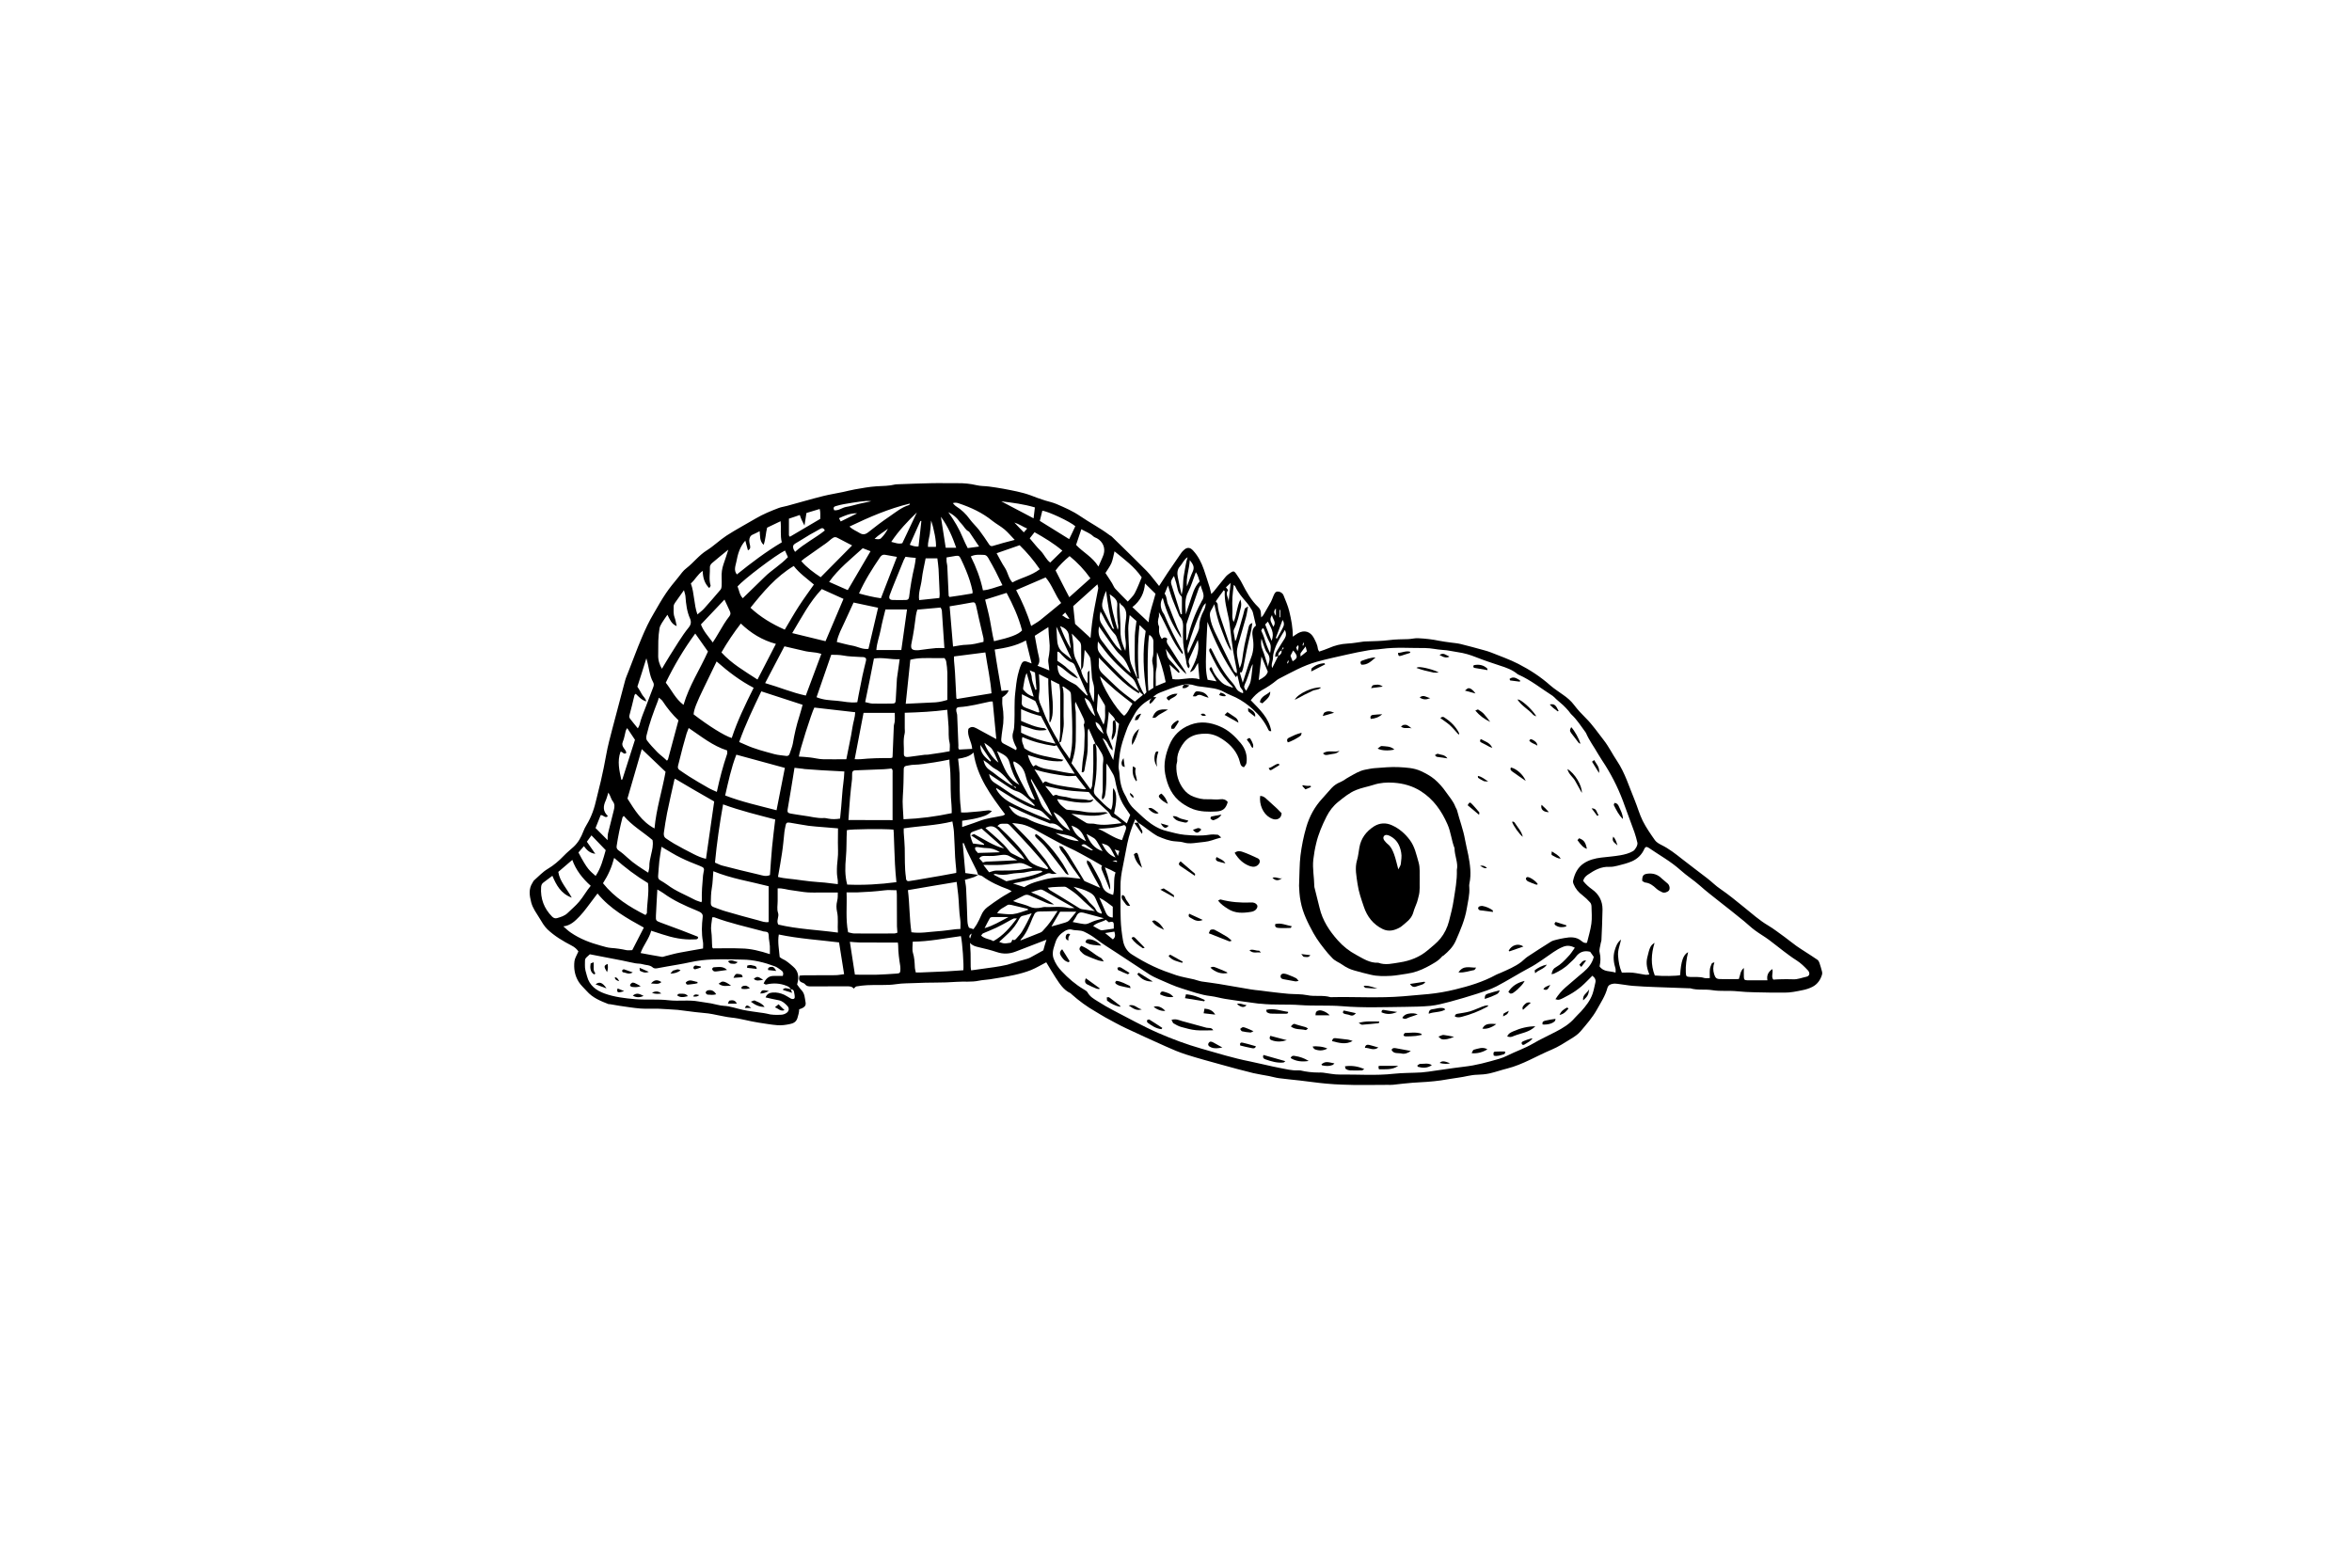 <?xml version="1.0" encoding="UTF-8"?>
<svg id="Layer_1" data-name="Layer 1" xmlns="http://www.w3.org/2000/svg" viewBox="0 0 2362 1575">
  <path d="m1164.08,588.51c2.86-4.46,5.61-8.82,8.47-13.06,4.62-6.81,9.24-13.62,13.97-20.43.66-.89,1.43-1.67,2.31-2.46,3.19-3.13,6.38-2.9,9.35.45,5.06,5.47,8.36,12.05,10.78,18.98,2.09,6.03,3.96,12.17,5.94,18.31.55,1.9.99,3.8,1.54,6.36.99-1,1.76-1.67,2.42-2.46,4.07-5.02,7.92-10.05,12.1-14.96,1.43-1.67,3.3-2.9,5.06-4.13,2.31-1.56,3.41-1.56,5.06.78,2.31,3.35,4.62,6.7,6.38,10.27,4.4,8.59,9.02,16.85,16.06,23.55,1.76,1.67,2.75,3.8,2.75,6.36,0,1.12.22,2.12.33,4.13,1.1-1.23,1.65-1.67,2.09-2.34,2.64-4.46,5.17-8.82,7.7-13.39.99-1.9,1.65-4.02,2.53-6.03.88-2.01,1.87-4.46,4.51-4.24,2.42.11,4.73,1.56,5.61,3.91,2.09,5.25,4.4,10.49,5.72,15.96,1.98,8.15,3.63,16.52,3.52,25.45,1.98-1.34,3.63-2.57,5.39-3.57,6.38-3.46,12.32-1.56,15.74,4.8,1.87,3.57,3.74,7.14,4.18,11.39.11.67.66,1.23,1.21,2.34,3.3-1.12,6.49-2.12,9.57-3.46,6.05-2.68,12.22-4.24,18.93-4.58,5.39-.22,10.78-1.34,16.17-2.01.77-.11,1.43-.11,2.2-.11,7.81-.33,15.74-.33,23.44-1.34,6.38-.89,12.76-.78,19.03-1,3.41-.11,6.82-1.12,10.23-.89,7.04.33,14.08,1.12,21.02,2.57,3.85.78,7.81,1.23,11.77,1.79,3.19.45,6.49.67,9.68,1.45,7.92,1.9,15.74,4.13,23.55,6.25,2.42.67,4.84,1.34,7.26,2.34,9.13,3.68,18.48,6.92,27.18,11.39,11.55,5.92,22.34,12.95,32.13,21.65,3.96,3.46,8.47,6.25,12.76,9.38,4.18,2.9,8.03,6.14,11.11,10.27,3.52,4.69,7.59,9.04,11.77,13.17,6.82,6.7,12.1,14.73,18.05,22.21,5.06,6.47,8.69,14.07,13.31,20.87,8.03,12.05,12.1,25.89,17.6,39.07,2.86,6.92,4.84,14.29,8.14,20.98,3.41,6.81,7.92,13.28,12.32,19.53,1.54,2.12,4.18,3.57,6.6,4.8,7.48,3.68,13.86,8.7,20.36,13.84,8.47,6.7,17.16,13.06,25.63,19.65,4.51,3.46,8.47,7.59,13.2,10.72,8.14,5.58,15.74,11.83,23.44,18.08,7.92,6.36,15.51,13.28,24.43,18.53,5.83,3.46,11.11,7.7,16.62,11.61,3.96,2.9,7.7,6.03,11.77,8.93,2.97,2.12,6.05,4.02,9.13,6.03,3.96,2.57,8.03,5.13,11.88,7.81.99.67,1.76,2.01,2.09,3.12.99,2.9,1.87,5.92,2.64,8.93.22.89.22,1.9,0,2.79-1.54,5.36-4.62,9.71-9.46,12.28-3.19,1.67-6.71,2.79-10.23,3.46-6.05,1.23-12.1,2.57-18.27,2.46-4.07-.11-8.03.11-12.1,0-11.66-.34-23.44-.11-34.99-1.34-8.36-.89-16.83.22-25.09-1.12-7.37-1.23-14.97.34-22.23-1.9-.33-.11-.77,0-1.1,0-11.33-.45-22.67-.78-33.89-1.23-7.59-.34-15.29-.56-22.89-1.23-5.06-.45-10.01-1.45-15.07-2.01-1.65-.22-3.3-.33-4.95,0-2.53.45-4.51,1.34-5.39,4.47-2.09,7.7-6.49,14.29-10.34,21.21-4.51,8.15-10.56,14.96-16.51,21.99-2.64,3.12-6.38,5.58-9.9,7.7-6.16,3.8-12.43,7.93-19.14,10.72-14.96,6.25-28.83,14.96-44.67,18.98-5.94,1.45-11.77,3.57-17.72,4.91-4.07.89-8.25,1.23-12.43,1.34-6.38.11-12.43,2.12-18.82,2.9-5.94.78-11.77,1.9-17.71,2.79-9.35,1.34-18.82,1.79-28.28,2.34-6.49.45-12.98,1.34-19.47,2.01-1.87.22-3.85.11-5.83.11-15.07,0-30.04.45-45.11-.22-5.39-.22-10.89-.45-16.28-1.01-8.8-.78-17.61-2.12-26.41-3.12-7.04-.78-14.08-1.45-21.02-2.34-3.41-.45-6.71-1.45-10.01-2.12-5.28-1.01-10.67-1.79-15.95-3.01-10.89-2.68-21.68-5.58-32.46-8.59-11.66-3.24-23.33-6.36-34.88-10.05-6.93-2.23-13.65-5.02-20.25-8.04-13.53-6.03-26.96-12.17-40.27-18.42-6.93-3.24-13.53-7.03-20.25-10.6-3.52-1.9-6.82-4.13-10.34-6.14-8.58-4.91-16.51-10.72-23.88-17.3-.44-.33-.77-.89-1.21-1.12-7.04-3.24-10.89-9.6-14.96-15.74-3.3-5.02-6.27-10.27-9.35-15.29-4.95,2.56-9.9,5.58-15.3,7.81-5.39,2.12-11,3.68-16.61,4.91-8.14,1.79-16.39,3.01-24.54,4.35-3.74.56-7.59.67-11.33,1.45-7.37,1.56-14.96.56-22.34,1.12-13.86,1.12-27.73.45-41.59,1.23-6.38.33-12.76.11-19.03,1.12-9.68,1.45-19.37.45-29.05,1.01-3.63.22-7.26.56-10.78,1.23-.88.11-1.65,1.23-2.75,2.23-1.76-2.34-4.4-2.34-7.15-2.34-11.77.11-23.44,0-35.21.11-2.42,0-4.73.11-6.49-2.12-.66-.78-1.76-1.34-2.75-1.67-3.41-1.12-3.85-3.46-2.86-7.03,1.43-.11,2.97-.34,4.62-.34,10.45,0,20.91,0,31.36-.11,2.86,0,5.61-.67,8.8-1.01-1.76-10.83-3.41-21.21-5.06-31.92-19.81-2.45-40.16-3.68-60.52-7.93-1.32,7.48.22,14.85.88,22.66.66.45,1.54,1.23,2.42,1.67,4.29,1.79,7.7,5.02,11.11,7.93,5.17,4.35,6.05,10.27,4.29,16.63-.11.56-.22,1.01-.33,1.34,1.65,2.12,2.86,4.13,4.51,5.8,3.19,3.35,3.19,7.7,3.96,11.83.55,2.9,0,5.36-6.38,7.26,0,2.9-.88,5.91-1.76,8.82-1.32,4.24-4.51,5.36-7.7,6.03-4.07.89-8.36,1.45-12.43,1.12-6.27-.45-12.54-1.67-18.81-2.57-9.24-1.34-18.27-4.24-27.73-5.13-4.62-.45-9.24-1.67-13.86-2.45-2.97-.56-6.05-1.34-9.02-1.67-4.29-.56-8.69-.78-12.98-1.34-5.06-.56-10.01-1.23-15.07-1.9-.88-.11-1.76-.22-2.75-.34-6.16-.33-12.32-.89-18.49-1.12-6.27-.22-12.54.22-18.71-.22-7.15-.56-14.3-1.79-21.46-2.79-3.08-.45-6.05-1.01-9.13-1.56-.55-.11-1.1,0-1.65-.11-7.92-3.12-15.84-6.25-21.79-13.06-2.75-3.12-5.94-5.8-8.14-9.37-3.96-6.36-5.06-13.51-4.18-20.76.44-3.13,2.42-6.03,3.96-9.71-1.43-2.12-3.74-4.35-6.71-5.8-8.8-4.58-17.27-9.6-24.43-16.41-3.19-3.13-5.61-7.26-7.92-11.16-3.08-5.13-6.82-9.93-8.36-15.96-1.76-6.81-2.75-13.4,1.32-19.65.55-.89.99-2.01,1.87-2.68,4.4-3.8,8.25-8.15,13.31-11.16,6.05-3.57,11.22-8.04,16.17-13.17,3.19-3.35,6.71-6.14,10.12-9.26,4.51-4.24,7.37-9.49,9.57-15.29.88-2.23,1.87-4.35,3.19-6.47,5.06-8.26,8.03-17.19,10.12-26.68,1.32-5.91,2.97-11.72,4.29-17.52,1.98-8.71,3.85-17.53,5.39-26.34,1.54-8.82,3.96-17.53,6.16-26.12,4.18-16.07,8.47-32.26,12.76-48.22.88-3.35,2.42-6.59,3.63-9.82,1.98-5.13,3.96-10.27,5.94-15.4,2.31-6.03,4.62-11.94,7.15-17.86,1.76-4.24,3.63-8.37,5.61-12.5,1.98-4.13,4.18-8.15,6.49-12.05,3.96-6.81,7.81-13.73,12.21-20.2,3.74-5.58,8.14-10.83,12.43-16.07,2.53-3.13,4.84-6.7,8.03-9.04,7.26-5.58,12.76-13.17,20.69-18.08,6.93-4.35,12.87-10.27,19.7-14.73,9.46-6.14,19.48-11.39,29.27-17.19,7.37-4.35,15.29-7.59,23.22-10.6,2.64-1,5.61-1.34,8.36-2.12,11.99-3.24,23.99-6.81,36.09-9.82,6.6-1.67,13.42-2.68,20.14-4.13,3.85-.78,7.7-1.9,11.66-2.57,7.26-1.23,14.53-2.68,22.01-3.13,6.27-.33,12.65-.33,18.93-1.9.55-.11,1.1-.11,1.65-.11,11.45-.45,23-.89,34.44-1.12,8.8-.22,17.6.11,26.41,0,6.38-.11,12.65.56,18.92,2.01,4.07,1,8.25.78,12.43,1.34,4.84.67,9.68,1.34,14.41,2.23,9.24,1.79,18.48,3.35,27.4,6.59,4.73,1.79,9.46,3.68,14.3,5.13,3.96,1.23,8.03,2.01,11.88,3.68,8.25,3.57,16.28,7.03,23.77,12.17,9.68,6.59,20.03,11.94,29.38,18.98.77.56,1.65.89,2.31,1.56,11.77,11.5,23.55,22.88,34.99,34.49,4.07,4.13,7.92,9.6,12.43,15.07Zm123.01,64.74c-2.31,1.12-3.63,2.9-3.3,5.58-.88.33-1.87.67-3.08,1.12-.44-3.46,1.43-5.69,2.75-7.93,2.09-3.68,4.51-7.03,6.71-10.72,1.54-2.57,1.76-5.25.22-8.59-2.09,3.35-3.85,6.14-5.39,8.93-1.65,3.13-3.41,6.14-4.51,9.49-1.1,3.01-2.09,6.36-2.09,9.6s-2.2,6.47-.77,10.27c2.2-4.35,4.07-8.26,6.05-12.17,2.42-1.12,3.63-2.9,3.41-5.58.77-.78,1.54-1.56,2.2-2.34-.33-.22-.66-.45-.99-.67-.33,1-.77,2.01-1.21,3.01Zm-269.57,136.18c.77.78,1.54,1.45,2.31,2.23.22-.34.44-.67.66-.89-.99-.45-1.98-.89-2.97-1.34-5.83-6.14-10.67-13.39-18.6-17.41-2.42-1.23-4.29-3.35-6.38-5.02-1.32-1.01-2.75-2.01-4.84-3.46,1.1,5.25,3.3,8.15,6.93,10.49,3.52,2.23,6.6,5.13,10.12,7.48,4.18,2.68,7.92,6.25,12.76,7.93Zm68.22-116.08c0-7.93.11-15.96,0-23.89,0-1.56-.33-3.46-1.21-4.58-2.42-2.9-5.17-5.47-8.14-8.48.66,5.13,1.65,9.6,1.65,14.06.11,4.24.44,8.26,2.53,12.17,1.76,3.57,3.41,7.14,5.17,10.72.66,4.24,3.41,9.93,6.49,13.17,0-2.57-.11-4.69,0-6.92.22-2.01-.88-4.58,1.87-5.92v16.18c0,1.67-.33,3.57.11,5.13,1.1,3.46,2.64,6.81,4.07,10.27.55-4.91.77-9.71.44-14.51-.11-2.57-1.1-5.02-1.65-7.48-.22-.67-.33-1.45-.44-2.12-.44-5.47-.77-11.05-1.21-16.52-.11-1.67-.33-3.57-1.1-5.02-1.32-2.34-3.19-4.46-5.06-6.92-.44,5.69-.77,10.94-1.43,16.19-.11,1.34-1.32,2.9-2.09,4.46Zm34.11,50.23c-.66-4.02-4.62-5.25-6.27-8.93-.66,6.36-1.1,12.06-2.09,17.64-.33,2.12-.33,3.91.55,5.8,1.76,4.02,3.3,8.15,4.95,12.28.33.89.33,1.9.44,3.35-4.84-3.13-4.4-9.71-10.23-12.17,3.74,7.59,7.15,14.62,10.78,21.88,1.98-12.28,3.85-24,5.83-36.39-.99-.78-2.42-2.12-3.96-3.46Zm22.01-42.42c0-.89.11-1.9-.11-2.79-1.65-6.25-2.31-12.61-2.2-19.09.11-6.92-.11-13.73.11-20.65.22-4.69.99-9.38,1.65-14.85-.88-.67-2.09-1.79-3.41-2.9-1.1-1-2.2-2.01-3.41-3.01-.55,4.91-1.43,9.26-1.43,13.62.11,8.48.55,16.97,1.1,25.45.22,3.24.55,6.59,1.65,9.71,1.76,4.91,4.07,9.6,6.05,14.51,1.76,5.69,4.18,11.16,7.26,16.52.99-1,1.76-1.79,2.2-2.34-3.08-20.65-4.18-40.96-.77-61.5-1.98-1.9-3.96-3.91-6.16-6.03-2.09,18.08-1.87,35.94-.55,54.02-.99-.33-1.54-.45-1.98-.67Zm2.2,13.39c-1.32-3.01-2.64-6.03-3.96-9.04-.99-2.23-2.31-3.91-4.29-5.47-9.57-8.04-18.6-16.63-26.3-26.57-2.2-2.9-4.4-5.8-6.93-9.15-.22,4.02-.88,7.48,1.1,10.6,1.43,2.12,2.97,4.24,4.73,6.14,11.44,11.61,22.34,23.89,35.65,33.49,0,.56-.11,1-.22,2.01-15.95-9.26-27.62-23.22-40.38-36.05,0,2.23.22,4.46,0,6.59-.33,4.02,1.1,7.14,4.07,9.82,5.83,5.36,11.33,11.05,17.17,16.18,4.73,4.13,10.01,7.81,14.96,11.61,2.75-2.34,5.28-4.35,8.14-6.81-1.43-1.23-2.64-2.34-3.74-3.35Zm-80.32,51.34c2.53,6.03,7.15,10.83,10.56,16.41,1.21-5.69,2.2-11.39,2.42-16.97.44-13.62-.11-27.35-.88-40.97-.66-10.83.99-8.37-7.7-14.62-.22-.11-.55,0-1.21-.11,1.65,4.91,1.1,9.93,1.21,14.85.11,6.7-.22,13.39.11,19.98.33,6.92-1.43,13.51-2.53,20.2,0,.45-1.32.78-1.98,1.23.33-3.68.88-7.37.99-10.94.11-13.06.11-26.01,0-39.07,0-2.9-.55-5.8-.88-8.48-2.97-1.45-5.61-2.79-8.47-4.24.33,4.02.55,7.48.77,10.94.33,3.68.77,7.26.99,10.94.22,3.57.11,7.03,0,10.6-.11,3.8-1.43,8.71-2.86,10.16-.22-.89-.55-1.56-.44-2.12.66-12.39-.99-24.78-1.1-37.17v-4.8c-3.41-1.67-6.38-3.13-9.35-4.58.22,5.25.66,10.05.55,14.73,0,3.68-1.21,7.48-.55,10.94.66,3.68,2.75,7.14,4.07,10.83,4.18,11.27,10.01,21.88,16.28,32.26Zm36.31,1.12c.33,1.79.99,3.57,1.1,5.36.44,13.51.55,27.01-2.42,40.3-.66,3.13.11,4.91,1.87,6.81,4.95,4.91,9.46,10.27,15.29,13.95,2.64-6.81,1.21-14.18,1.98-21.76,4.73,4.91,3.19,15.18.99,25.45,4.07,3.24,8.36,6.47,12.76,9.93,1.21-2.9,2.31-5.8,3.41-8.48-2.53-3.91-5.39-7.59-7.59-11.5-3.19-5.8-5.17-12.16-6.6-18.64-.88-3.91-1.21-8.04-3.41-11.5-1.43-2.34-2.75-4.8-4.18-7.14-.44-.78-1.1-1.45-2.2-2.9v9.93c0,7.26,0,14.4-1.21,21.54-.33,1.9-.88,3.35-2.75,4.91-.22-1.23-.55-1.9-.55-2.46.22-2.57.88-5.02.88-7.59.11-8.04.11-15.96.11-24,0-2.9.88-5.92.33-8.71-.55-2.79-2.31-5.36-3.85-7.81-.99-2.12-2.53-3.91-3.96-5.69-2.31-5.02-4.62-10.16-6.82-15.29-.88,1.67-.88,3.13-.88,4.69-.11,8.15.55,16.3-.99,24.33-.88,4.35-1.54,8.71-2.31,12.95-.22,1.23-.88,2.45-2.75,2.01.33-3.46.55-6.81.88-10.27.55-5.25,1.76-10.6,1.76-15.85,0-7.14,1.1-14.4-.66-21.54,1.65-2.57.44-5.13-.55-7.37-2.42-5.36-5.17-10.49-7.7-15.74-.55,2.12-.44,4.13-.22,6.14.11,1.45.55,2.9.55,4.35.11,9.71.22,19.31,0,29.02-.22,7.48-1.54,14.85-4.29,22.21,6.16,8.59,12.54,17.19,19.14,26.34.77-1.79,1.43-2.68,1.54-3.8.44-4.91.99-9.93,1.1-14.84.22-4.8.11-9.71.11-14.51,0-3.57,0-7.03-.11-10.6-.11-1.56.55-2.34,2.2-2.23Zm-117.73,131.71c-.44-1.34-.88-2.79-1.43-4.13-3.08-6.25-6.27-12.5-9.24-18.75-1.43-3.01-2.64-6.03-3.85-9.04-.33.11-.66.22-.99.22.88,10.16,1.76,20.21,2.64,29.92,4.62.67,8.8,1.23,12.87,1.79-1.32.78-2.64,1.67-4.07,2.23-2.86,1-5.83,1.79-9.24,2.79.44,3.01,1.1,5.8,1.21,8.7.55,10.16.88,20.32,1.21,30.36.11,3.12.22,6.25,1.65,9.04,1.32.45,2.75.89,4.51,1.45,1.1-1.56,2.31-3.13,3.3-4.8,1.65-3.01,3.3-6.14,4.62-9.38,1.32-3.24,3.41-5.8,5.94-7.81,4.51-3.46,9.13-6.59,13.86-9.71,1.65-1.12,3.41-2.12,5.17-3.13,1.65-1,3.3-1.9,5.5-3.24-1.54-.89-2.42-1.56-3.41-1.9-9.24-3.35-18.16-7.37-26.19-13.28-1.21-.67-2.75-.89-4.07-1.34Zm-188.15,114.97c-.88-1.67-2.2-2.68-3.96-3.35-6.82-2.79-13.65-3.12-20.69-1.45-.77.22-1.76-.67-2.64-1.01,2.09-4.8,5.17-7.7,10.23-7.59h9.02c.77-2.34.55-4.13-1.21-5.36-2.2-1.56-4.4-3.46-6.93-4.35-10.45-3.91-21.24-6.58-32.24-6.7-13.64-.22-27.4-.89-41.04.67-8.14.89-15.95,3.13-23.99,4.35-6.93,1.01-13.86,2.57-20.8,3.69-1.32.22-3.3.22-4.18-.67-3.08-2.9-7.15-2.34-10.67-3.46-2.2-.67-4.73-.45-7.04-.89-4.29-.78-8.47-1.79-12.76-2.68-11-2.12-21.9-4.24-32.9-6.36-6.05,5.36-4.62,4.02-4.95,10.72-.22,4.02,1.1,7.59,2.09,11.27,2.42,9.49,9.35,14.4,17.6,17.41,9.9,3.57,20.47,4.8,30.81,5.69,11.22.89,22.56-.22,33.89,1.12,9.9,1.12,20.03-.67,30.04,1.23,4.07.78,8.25,1.12,12.32,1.9,4.29.78,8.47,2.23,12.76,2.45,6.6.34,12.65,2.68,19.04,4.02,5.83,1.23,11.77,1.9,17.6,2.79,2.09.34,4.29.45,6.38,1.01,4.84,1.45,9.79,1.34,14.63,1.12,1.76-.11,3.63-.67,5.06-1.67,2.75-1.67,3.3-4.8,1.1-7.14-2.31-2.45-4.84-4.91-8.47-5.69-4.4-.78-8.8-1.9-13.42-2.9,1.21-3.35,3.85-4.69,7.04-4.91,4.07-.34,7.92.56,11.66,2.23,2.31,1.12,4.4,2.57,6.6,3.8,1.76,1.01,3.85.56,3.96-1.12.11-1.9-.44-3.91-.77-5.92-.33-1.56-1.54-2.23-3.19-2.23Zm348.79-167.43c-.88-1.01-1.76-2.01-2.86-3.35-3.74,8.26-6.27,16.3-8.03,24.56-1.65,7.7-2.86,15.51-4.51,23.22-1.43,6.7-2.42,13.39-2.31,20.31.22,10.83-.22,21.54.22,32.37.22,7.15,1.1,14.29,2.31,21.32.99,5.8,3.96,10.94,9.02,14.06,6.93,4.35,14.08,8.48,21.57,11.94,7.37,3.46,15.08,6.25,22.78,8.82,5.83,1.9,11.88,2.79,17.94,4.24,2.64.67,5.17,1.67,7.81,2.12,5.72.89,11.44,1.45,17.16,2.45,10.67,1.79,21.35,3.68,32.02,5.47,3.08.56,6.05.78,9.13,1.12,5.39.67,10.78,1.45,16.17,2.01,4.29.45,8.69,1.01,12.98,1.34,6.16.45,12.43.11,18.48,1.34,7.81,1.67,15.74-.33,23.33,2.01,24.32-.56,48.63,1.12,72.95-.89,8.47-.78,16.94-1.45,25.42-2.23,9.02-.89,17.94-2.45,26.63-4.58,14.31-3.46,28.39-7.7,41.37-14.84,1.43-.78,2.97-1.23,4.51-1.9,7.15-3.24,14.41-6.14,20.69-10.94,2.2-1.67,4.07-3.8,6.27-5.25,7.7-5.13,15.62-10.16,23.44-15.07,1.65-1,3.63-1.56,5.61-2.01,2.64-.67,5.28-1.23,7.92-1.67,6.05-1.12,11.99-1.45,17.17,2.9,1.54,1.23,3.19,2.57,5.61,1.79,1.54-6.36,3.52-12.72,4.4-19.2.77-5.69.22-11.5.11-17.3,0-1.34-.55-3.13-1.43-4.02-2.31-2.57-4.84-5.02-7.59-7.14-4.07-3.01-7.15-6.7-9.02-11.39-.44-1.01-.66-2.23-.44-3.24,1.54-7.03,4.62-13.4,10.67-17.41,5.17-3.46,11.22-5.02,17.39-5.8,6.49-.78,12.98-1.23,19.37-2.34,4.4-.78,8.91-1.9,12.87-4.24,2.31-1.45,4.84-6.14,4.29-8.37-.88-3.57-1.76-7.14-2.97-10.49-3.08-8.82-6.6-17.53-9.68-26.34-4.95-14.29-11.44-27.9-19.48-40.74-2.42-3.91-5.06-7.59-7.37-11.61-3.96-7.03-8.91-13.51-12.1-20.98-.11-.34-.33-.67-.55-.89-4.51-6.03-8.47-12.5-13.97-17.63-1.21-1.12-1.98-2.57-3.08-3.8-1.76-1.9-3.41-3.91-5.28-5.58-2.31-2.12-4.62-4.13-7.04-6.14-1.21-1.12-2.31-2.46-3.63-3.35-11.22-7.14-21.68-15.63-33.89-21.1-.55-.22-1.1-.45-1.43-.78-5.17-4.35-11.33-6.47-17.6-8.48-8.14-2.68-16.17-5.36-24.1-8.48-5.83-2.34-11.88-4.13-18.26-5.02-4.95-.67-9.9-2.01-14.96-2.23-5.94-.33-11.88-1.9-17.82-1.9-14.63.11-29.27-1.12-43.79.89-4.29.67-8.69.56-12.98,1.34-7.26,1.23-14.52,2.68-21.79,4.35-10.01,2.23-20.14,4.46-30.04,7.14-13.75,3.8-26.19,10.94-38.73,17.41-.44.22-.99.56-1.32.89-4.73,4.02-9.9,7.37-15.4,10.38-4.29,2.46-7.81,5.92-11,10.05,8.8,9.15,18.26,17.64,20.57,30.92-2.2.56-2.64-.78-3.19-1.9-3.63-7.81-9.02-14.4-15.29-19.98-5.17-4.69-10.78-8.71-17.05-11.83-3.74-1.79-7.7-3.24-11.33-5.25-6.82-4.02-14.52-4.35-22.01-5.47-2.53-.33-5.06-.45-7.48-1.23-4.51-1.56-9.24-1.67-13.53-.56-7.15,1.79-14.08,4.58-21.02,7.26-3.19,1.23-6.27,2.9-8.47,5.8-7.26,3.68-13.53,8.48-17.6,15.74-1.76,3.24-3.63,6.36-5.39,9.6-1.32,2.57-2.53,5.25-3.41,8.04-2.53,7.03-5.06,14.18-6.16,21.54-.66,4.58-1.21,9.15-1.43,13.73-.11,2.34.77,4.69.88,7.03.44,7.59,1.76,14.96,5.61,21.65.77,1.23,1.43,2.57,1.98,3.91,1.76,3.91,4.07,7.37,7.26,10.27,4.07,3.68,7.92,7.59,12.22,11.16,6.05,5.02,12.87,9.15,20.46,10.94,5.94,1.45,11.77,3.24,18.05,3.8,9.13.78,16.28,1.23,24.87-.11,2.64-.45,5.5-.22,8.25,0,.88.11,1.76,1.34,3.52,2.79-3.85,1.12-6.6,1.79-9.24,2.79-4.84,1.67-9.9,1.79-14.96,2.46-4.4.56-8.47,1.12-12.88-.11-2.75-.78-5.72-1.12-8.58-1.23-6.49-.34-12.32-2.79-18.15-5.25-7.15-4.02-12.98-9.37-19.59-13.62Zm438.58,125.68c-4.62-2.45-8.36-2.34-11.88-.89-3.41,1.34-6.6,3.24-9.57,5.25-8.03,5.36-15.62,11.39-24.2,15.85-11.11,5.91-21.79,12.72-32.9,18.53-6.05,3.12-12.76,5.25-19.26,7.37-9.13,2.9-18.37,5.69-27.62,8.15-6.49,1.67-12.98,3.46-19.59,4.13-8.36.78-16.72.89-25.09,1.01-21.24.22-42.36,1.12-63.6-.67-13.97-1.12-28.06-.11-42.14-1.12-13.09-1.01-26.3.11-39.39-1.34-.77-.11-1.43,0-2.2-.11-5.17-.67-10.34-1.34-15.62-2.12-6.05-.89-12.21-1.67-18.27-2.68-4.84-.78-9.57-2.23-14.3-2.79-10.01-1.12-19.37-4.69-28.83-7.59-7.81-2.34-15.18-5.91-22.77-9.15-3.41-1.45-6.93-3.13-10.12-5.13-11-7.15-22.01-14.4-32.9-21.65-6.93-4.58-14.19-8.93-20.8-14.07-3.63-2.79-7.48-5.02-11.66-7.03-4.18-2.01-8.58-.89-12.76-2.23-1.98-.56-4.84.34-6.71,1.45-4.4,2.68-7.92,6.36-9.46,11.5-.77,2.79-1.98,5.58-2.42,8.48-.33,2.45-.33,5.25.55,7.59,1.76,4.91,4.62,9.15,8.25,12.95,6.6,7.03,13.75,13.17,22,18.08,1.43.89,3.08,1.67,3.85,3.01,2.42,4.47,6.49,6.7,10.45,9.15,5.06,3.24,10.23,6.25,15.62,9.04,14.96,7.7,29.6,15.96,45,22.66,14.08,6.14,28.5,11.5,43.35,15.74,16.17,4.58,32.24,9.6,48.74,12.83,9.9,2.01,19.69,4.58,29.6,6.48,6.16,1.12,12.43,2.9,18.81,2.45.77,0,1.54,0,2.2.11,6.05,1.45,12.1,2.12,18.38,2.12,1.43,0,2.97-.11,4.4.11,5.61.67,11.11,2.01,16.72,1.9,18.05-.22,36.2,1.23,54.25-.78,9.24-1,18.6-.78,27.84-1.34,4.73-.34,9.35-1.12,13.97-1.79,6.27-.89,12.54-1.79,18.82-2.68,6.27-.89,12.54-1.45,18.81-2.57,6.05-1.12,11.99-2.57,17.94-4.24,5.61-1.56,11.33-2.9,16.39-5.47,8.58-4.35,17.82-7.37,26.19-12.28,7.37-4.35,15.18-7.81,22.77-11.83,7.15-3.69,13.97-7.81,19.37-14.18,1.87-2.23,4.18-4.13,6.16-6.36,4.73-5.36,9.24-10.94,11.55-17.86,1.21-3.68,1.87-7.48,2.75-11.16q.88-3.8-3.08-6.7c-3.63,3.57-7.15,7.37-11,10.72-3.74,3.13-7.81,6.03-12.1,8.37-10.45,5.69-10.45,5.58-13.97,4.47,2.97-4.58,6.27-8.59,10.34-12.05,4.29-3.68,8.58-7.37,12.88-11.05,1.65-1.45,3.41-2.79,5.06-4.24,4.84-4.13,8.69-8.82,10.23-15.18-1.32-1.9-2.64-3.68-3.63-5.13-6.27-1.56-10.89.34-14.42,5.13-1.87,2.57-4.29,4.47-6.49,6.59-4.51,4.58-9.79,7.59-15.4,10.27-.66.33-1.54.33-2.53.45,1.1-4.02,1.76-5.47,4.4-6.92,4.95-2.79,8.69-6.7,12.43-10.83,2.42-2.34,4.18-5.36,6.6-8.71Zm46.43-8.15c-1.21,5.58-3.52,10.83-2.97,16.52.44,5.58,1.32,11.16,3.74,16.63,3.96,0,7.59-.22,11.22.11,4.07.45,8.14,1.45,12.21,2.01,1.32.22,2.75-.11,4.18-.22-2.2-5.69-3.52-10.94-2.09-16.97,2.31-9.6,2.97-12.17,7.37-14.84-3.52,11.27-3.96,22.1.22,32.81,8.25.78,21.68.56,25.42-.33.88-13.95,3.08-20.54,8.03-23.11-1.65,6.81-2.64,13.51-2.31,20.32.22,4.02.44,4.35,4.4,4.58,4.73.22,9.46-.45,14.08,1.01,1.65.45,3.52.11,5.61.11,0-3.35-.22-6.14.11-8.93.22-1.9,1.1-3.8,1.87-5.69.22-.56,1.32-.67,2.64-1.23-1.54,4.58-1.43,8.26-.22,12.05,1.1,3.35,2.09,4.69,5.61,4.8,6.38.22,12.76,0,19.14,0,1.54-3.8,1.21-8.04,5.06-11.16,0,3.46-.11,6.25,0,9.04.11,2.68.66,3.24,3.41,3.35,6.71.11,13.53,0,20.24,0-.88-5.02.77-8.37,4.95-11.27.99,3.8-1.43,7.7.99,10.61,2.2-.11,4.18-.34,6.16-.34,4.62-.11,9.13-.22,13.75,0,4.62.22,8.91-1.67,13.31-2.57,3.3-.67,3.85-3.8,1.54-6.36-3.52-3.79-7.15-7.37-11.55-10.16-4.51-2.79-8.69-6.03-12.87-9.15-4.95-3.69-9.68-7.7-14.74-11.39-4.51-3.35-9.46-6.14-13.97-9.49-3.85-2.79-7.26-6.14-10.89-9.15-8.47-6.92-17.05-13.73-25.64-20.43-6.27-5.02-12.65-9.82-18.71-15.29-6.27-5.58-13.42-10.05-19.7-15.74-9.68-8.71-21.12-14.96-31.8-22.32-2.09-1.45-3.52-1.01-4.4,1-2.53,5.92-6.93,10.05-12.43,12.5-4.62,2.01-9.57,3.24-14.52,4.47-2.64.67-5.39,1.23-8.03,1.12-8.36-.45-15.18,3.35-21.67,7.81-2.2,1.45-4.29,3.46-4.73,6.47,2.53,3.24,5.5,5.92,8.8,8.26,6.93,4.91,10.56,11.72,10.56,20.2-.11,10.38-.66,20.65-1.1,31.03,0,.89-.55,1.79-.66,2.68-.44,3.24-1.87,6.81-1.1,9.71,1.21,4.8.88,9.38-.11,13.84,4.18,5.91,10.45,4.35,16.07,6.25,0-1.67.22-2.79,0-3.8-1.87-6.03-2.75-12.16-.88-18.42,1.21-4.13,2.64-8.15,6.38-10.94Zm-901.81-135.84c-3.52,19.76-6.27,38.84-8.14,58.49,2.75,1.12,5.06,2.45,7.37,3.01,12.21,3.13,24.43,6.25,36.75,9.04,3.41.78,6.93,2.34,11.11.45.66-9.15,1.21-18.53,2.09-27.79.88-9.26,2.09-18.53,3.19-28.02-17.38-4.58-34.66-8.7-52.37-15.18Zm115.2,80.14c0-1.9.11-2.79,0-3.68-.33-2.68-.88-5.47-.88-8.15-.11-4.58.22-9.15.77-13.73.66-5.36.22-10.72.22-16.19,0-4.69,0-9.49.11-14.29-4.84-.45-9.79-.78-14.85-1.23-4.84-.45-9.79-.67-14.64-1.34-6.27-.89-12.43-2.12-18.7-3.13-3.3-.56-4.07.22-4.62,3.68-.33,1.79-.77,3.57-.99,5.36-.77,7.15-1.32,14.29-2.42,21.32-1.1,7.93-2.64,15.74-4.07,24.11,1.98.45,3.63.89,5.39,1.12,3.74.56,7.59.89,11.33,1.34,5.17.67,10.34,1.45,15.62,2.01,4.84.56,9.79.78,14.64,1.23,3.96.45,8.03,1,13.09,1.56Zm-163.51-105.93c-.22.34-.55.89-.66,1.34-2.42,11.05-5.06,22.1-7.26,33.15-1.32,6.47-2.2,12.95-3.19,19.42-.44,2.56,0,4.8,2.31,6.25,2.64,1.67,5.06,3.46,7.81,5.02,6.49,3.68,13.09,7.26,19.81,10.6,3.96,2.01,8.03,3.8,12.32,4.69,2.86-19.64,5.61-38.84,8.25-57.59-13.42-7.59-26.41-15.18-39.39-22.88Zm172.97,106.37c16.39.67,32.68-.22,49.4-2.45-.55-6.36-1.21-12.17-1.43-18.08-.55-10.38-.77-20.65-1.21-31.03,0-1.23-.22-2.46-.33-3.68-9.79-.89-43.02-.56-46.76.56-.55,9.15-.11,18.42-.99,27.68-.77,8.71-1.21,17.64,1.32,27.01Zm-108.49-143.21c2.42,1,4.4,1.9,6.38,2.79,9.24,4.24,19.15,6.7,28.94,9.37,3.85,1.01,7.81,1.23,11.77,1.79,1.65.22,2.97-.34,3.52-2.01,1.1-3.46,2.64-6.92,3.3-10.49,1.54-9.26,3.63-18.3,6.49-27.23,1.21-3.8,2.2-7.59,3.3-11.61-13.86-4.46-27.51-8.93-41.48-13.51-8.03,16.85-15.95,33.15-22.23,50.9Zm217.97,131.49c0-1,.11-2.12,0-3.24-.33-4.24-.88-8.37-1.1-12.61-.44-8.48-.66-16.97-1.21-25.45-.22-3.46-.99-6.81-1.54-10.38-16.17,4.02-32.68,4.46-48.85,6.92,0,1.9-.11,3.24,0,4.47.33,5.13.88,10.27.99,15.4.22,9.82-.22,19.65,1.21,29.36.11.56,0,1.12.11,1.67.33,1.45,1.32,2.34,2.75,2.12,5.17-.78,10.34-1.56,15.51-2.57,10.34-1.67,20.8-3.57,32.13-5.69Zm-52.93-53.91c16.83-.67,32.68-2.79,48.41-6.14.11-5.47-.44-10.61-.77-15.63-.66-11.05.11-22.21-1.32-33.26-.22-1.56-.11-3.24-.22-4.91-5.28,1-10.23,2.12-15.18,2.79-7.04,1.01-13.97,2.34-21.02,2.45-2.31,0-4.62.78-6.93,1.01-2.09.34-2.75,1.56-2.75,3.46-.11,8.82-.22,17.75-.88,26.57-.66,7.7.33,15.29.66,23.66Zm-187.71-158.5c-4.4,9.04-8.47,17.64-12.65,26.12-7.48,15.4-10.12,22.1-10.45,27.01,14.96,11.5,30.7,21.43,38.29,23.78,5.72-17.41,13.75-33.82,22.01-50.45-13.53-7.03-25.42-16.07-37.19-26.45Zm78.23,106.82c-1.43,8.59-2.53,16.19-3.85,23.67-.99,6.14-2.09,12.28-3.08,18.3-.44,2.57.44,3.57,3.19,4.02,4.29.67,8.47,1.45,12.76,2.01,6.82.78,13.42,2.9,20.47,2.45,1.43-.11,2.86.34,4.29.56,3.96.78,7.81.67,11.99,0,.77-8.15,1.65-15.96,2.09-23.78.44-7.81,1.98-15.51,2.2-23.55-7.92-.45-15.4-.78-22.77-1.23-5.83-.34-11.56-.78-17.39-1.23-.33,0-.66-.22-1.1-.22-2.75-.22-5.61-.56-8.8-1.01Zm-151.29,160.51c-16.94-9.37-33.78-18.64-46.54-34.27-3.85,5.02-7.26,9.71-10.78,14.29-2.2,2.9-4.51,5.8-7.04,8.48-4.62,4.8-9.24,9.49-16.5,10.27,2.75,2.34,4.95,4.58,7.48,6.25,9.24,6.36,19.59,10.27,30.37,13.17,3.3.89,6.6,2.01,10.01,2.23,5.28.34,10.45,1.12,15.51,2.23,1.76.33,3.63,0,5.83,0,3.85-7.48,7.7-15.07,11.66-22.66Zm92.87-173.68c-5.17,13.28-8.03,27.12-11.22,40.96,16.72,6.47,34.11,10.27,51.6,14.84,2.86-14.51,5.61-28.57,8.36-42.53-16.06-4.35-32.13-8.82-48.74-13.28Zm172.31,136.06c1.76,13.84,1.43,28.13,3.52,42.3,9.13,1.34,17.83-.45,26.41-1.01,5.94-.33,11.77-1.34,17.71-2.01,1.54-.22,3.19-.22,5.06-.22,0-3.24.33-6.25-.11-9.15-1.32-8.37-1.21-16.85-2.09-25.22-.44-4.35-.99-8.71-1.54-12.95-15.95,2.57-31.91,5.36-48.96,8.26Zm-70.31,42.64c-.55-7.48.66-14.29-.88-21.1-.77-3.35-.77-7.14.11-10.49.77-3.12.66-6.14.66-8.7h-15.62c-4.95,0-9.9.22-14.85-.11-5.06-.33-10.01-1.45-15.07-2.01-4.95-.45-9.68-2.34-14.85-2.01v12.72c0,3.91-.88,8.15.33,11.61,1.54,4.24-2.09,8.04.33,12.05,19.37,4.58,39.39,5.25,59.85,8.04Zm8.47-174.13c1.1-5.69,2.2-10.83,3.19-15.96,1.1-5.36,2.2-10.72,2.97-16.19.77-5.13,2.64-10.16,2.75-15.07-14.08-1.56-27.51-3.13-41.04-4.69-2.75,5.13-15.29,44.65-15.51,49.22,3.74.22,7.48.45,11.11.89,4.29.45,8.58,1.67,12.87,1.79,7.7.22,15.4,0,23.66,0Zm-206.63,194.66c7.37,1.34,14.19,2.68,21.13,3.8,1.21.22,2.42-.34,3.63-.67,4.95-1.23,9.79-2.68,14.74-3.57,7.59-1.45,15.18-2.68,23.22-4.13,0-2.23.33-4.69-.11-6.92-1.54-8.26-1.21-16.52-.22-24.78.22-2.01-.44-3.24-1.76-4.24-1.32-1.01-2.86-1.56-4.4-2.23-11.66-4.8-23.11-9.93-33.34-17.41-1.87-1.34-3.85-2.34-6.05-3.68-.44,9.04-1.1,17.75-1.43,26.34-.22,4.91.11,5.13,4.51,6.81,7.15,2.68,14.3,5.25,21.35,7.93,5.28,2.01,10.45,4.02,15.73,6.14.44.11.66.78.88,1.23-.99,2.12-2.75,1.56-4.4,1.67-10.89.56-21.24-1.67-31.47-5.02-3.74-1.23-7.37-2.45-11.33-3.68-2.2,8.26-7.92,14.51-10.67,22.43Zm253.07-133.5v-47.22c0-1.79.44-3.79-1.32-4.58-2.75.22-5.06.56-7.37.67-9.46.45-18.93.78-28.39,1.12h-.55c-2.09.11-2.97,1.23-2.97,3.24,0,1.9,0,3.69-.11,5.58-.66,6.14-1.54,12.39-1.98,18.53-.66,7.48-1.1,14.96-1.65,22.55,14.52.11,29.05.11,44.34.11Zm-44.67,112.62c2.09.45,4.18,1.23,6.27,1.23,13.31.11,26.74.11,40.05,0,1.21,0,2.31-.56,3.19-.78-.11-2.45-.33-4.47-.44-6.47-.11-10.6-.11-21.1-.11-31.7,0-1.45-.22-2.9-.33-4.47-4.29,0-8.36-.45-12.32.11-8.8,1.12-17.71,1.67-26.52,2.01-3.63.11-7.26,0-11.33,0,.55,13.73-1.1,26.79,1.54,40.07Zm-135.34-61.28c-.55,6.14-.55,11.72-1.54,17.08-.88,5.02-.88,9.93-.99,14.84,0,2.23.88,3.46,2.86,4.13,3.96,1.34,7.81,3.01,11.77,4.13,11.11,3.24,22.23,6.36,33.45,9.26,3.19.89,6.38,2.23,10.01,1.56v-35.94c-18.48-4.8-37.3-7.59-55.56-15.07Zm37.3-264.65c10.01,9.38,21.57,16.3,34.44,21.99,4.84-8.15,9.24-15.96,14.08-23.44,4.84-7.48,10.12-14.62,15.19-21.88-7.26-6.25-14.74-11.39-20.25-18.64-17.83,10.72-30.7,26.01-43.46,41.97Zm351.22,281.39c-2.09-3.8-3.96-6.92-5.61-10.05-2.64-4.8-5.17-9.71-7.59-14.62-.33-.78,0-1.9,0-3.13,3.3,1.9,3.19,1.9,4.51,4.24,1.54,2.9,3.3,5.69,4.84,8.7,1.98,3.91,4.4,7.81,5.61,12.06,1.65,5.8,5.5,8.15,11.22,9.82,1.98-7.7-.11-15.4,2.42-22.55-2.09-1.12-3.63-2.01-5.28-2.79-1.76-.78-3.52-1.56-5.39-2.34q6.27,17.64,5.17,22.44c-.44-.89-.77-1.34-.99-1.9-2.2-5.58-4.4-11.27-6.82-16.85-.88-1.9-1.43-3.69-.22-5.36-3.52-2.01-6.6-3.91-9.79-5.69-7.7-4.13-15.29-8.71-23.22-12.28-8.58-3.91-16.73-8.82-25.09-13.17-7.26-3.79-14.19-8.48-22.23-10.38-3.08-.67-6.27-.89-9.9-1.34,4.29,4.35,8.14,8.37,12.1,12.28,7.59,7.48,14.08,15.96,20.8,24.22,3.85,4.8,5.61,11.39,11.77,14.29-1.98.23-4.07.78-5.61.11-2.42-1.12-4.07,0-6.16.78-4.51,1.79-9.13,3.68-13.75,5.02-6.05,1.67-12.32,2.68-18.37,4.02,3.63,1.23,7.59,2.45,11.33,3.68,4.29-2.79,8.8-4.47,13.53-5.8,4.51-1.23,8.91-2.57,13.64-3.24,4.95-.78,9.79-1.12,14.63-.89,4.73.22,9.35,1,14.74,1.56-2.86-3.91-5.28-7.26-7.7-10.72-2.42-3.68-4.95-7.26-7.15-11.05-2.09-3.57-5.61-6.14-6.6-11.16,1.54.34,2.86.34,3.3.89,1.98,2.34,3.96,4.8,5.61,7.48,5.06,8.04,9.9,16.3,14.96,24.44.55.89.99,2.23,1.87,2.57,4.73,2.01,9.68,4.24,15.41,6.7Zm-196.29-175.91v15.4c0,1.9.33,3.79-.11,5.58-1.76,6.81-.44,13.62-.77,20.43-.11,2.01,1.1,3.01,3.08,3.01.88,0,1.87-.11,2.75-.22,4.95-.67,10.01-1.34,14.96-2.01,1.1-.11,2.2,0,3.3-.11,4.84-.67,9.68-1.34,14.41-2.12,2.42-.34,4.84-.89,7.48-1.34,0-3.24.55-6.14-.11-8.71-1.32-5.36-.66-10.72-.99-15.96-.33-5.69-.88-11.27-1.32-16.97-14.08,1.9-27.95,2.57-42.69,3.01Zm-178.36,37.84c-14.52-4.58-25.97-14.06-38.62-22.55-.77,2.12-1.54,3.8-2.09,5.47-1.32,4.58-2.64,9.15-3.85,13.73-1.65,6.14-3.19,12.39-4.73,18.64-.44,1.67-.22,3.24,1.43,4.35,3.3,2.23,6.6,4.58,10.01,6.7,6.16,3.8,12.43,7.59,18.81,11.16,2.64,1.56,5.5,2.68,8.69,4.13,2.86-13.39,6.16-25.89,10.34-38.17.33-.78,0-1.79,0-3.46Zm89.78-53.47c7.04,2.9,13.75,3.01,20.36,3.57,6.82.56,13.53,2.46,20.57,1.45.44-2.57.88-4.91,1.32-7.26,1.32-6.47,2.53-12.95,3.85-19.31,1.1-5.13,2.42-10.27,3.63-15.4.44-1.9-.55-3.13-2.64-3.35-1.1-.11-2.2,0-3.3-.11-5.61-.45-11.33-.33-16.84-1.45-4.07-.78-7.81-.67-12.21-.78-4.84,14.18-9.68,28.24-14.74,42.64Zm-151.62,74.9c-7.81-7.48-15.62-14.96-23.88-22.77-4.84,16.85-9.57,33.15-14.41,49.67,7.26,11.5,14.19,23.11,27.18,30.03,1.76-19.64,7.7-37.84,11.11-56.93Zm241.18-68.31c10.45-.45,20.25-.89,30.04-1.45,2.09-.11,4.29-.56,6.38-1,1.87-.33,3.74-1,5.39-1.45,0-9.49.11-18.42,0-27.35-.11-3.8-.55-7.7-1.21-11.5-.22-1.12-1.1-2.23-1.65-3.13h-10.78c-7.81,0-15.62-.45-23.55,1.67-1.43,14.4-2.97,28.8-4.62,44.2Zm-141.17-20.76c14.08,4.02,27.07,9.6,40.82,12.5,5.17-13.95,10.34-27.68,15.62-41.86-1.76-.45-3.41-1-5.17-1.23-3.41-.56-6.82-.67-10.23-1.34-7.15-1.56-14.31-3.35-21.68-5.02-6.49,12.28-12.76,24.33-19.37,36.95Zm238.22,14.29c0,2.9-.33,5.8.11,8.48,1.32,7.92,1.43,15.74,0,23.55-.55,3.24-.88,6.59-1.21,9.82-.22,2.23.33,3.79,2.64,4.8,4.07,1.9,8.03,4.24,12.1,6.36,1.65-2.01-.11-3.57-.77-5.02-1.87-4.24-3.63-8.26-1.98-13.17.99-3.01,1.1-6.47,1.21-9.82.44-9.93-.33-19.87.88-29.91.66-5.8,1.21-11.72,2.53-17.41.88-3.57,1.87-7.14,3.3-10.49,1.54-3.68,3.3-4.13,7.04-2.57,1.1.45,2.2.89,3.52,1.34-1.87-7.7-3.74-14.96-5.72-23.11-9.9,5.47-20.36,7.48-31.36,9.15,1.98,13.95,4.51,27.79,6.82,41.52,2.53-.22,4.73-.45,7.04-.67q-.22,3.13-6.16,7.14Zm-28.94,55.47c-4.4,4.24-9.68,5.25-15.51,6.25.55,5.02,1.21,9.82,1.43,14.51.33,11.5-.22,22.99,1.21,34.38.22,1.56.22,3.24.33,5.02,2.2,0,4.07.11,5.83,0,4.29-.33,8.69-.67,12.98-1.12,2.86-.33,5.72-.78,8.58-1,.88-.11,1.87.33,3.63.67-4.4,4.69-9.68,5.69-14.52,7.03-4.95,1.34-10.23,1.9-15.4,2.79v6.25c4.07-1.34,7.81-2.57,11.44-3.91,3.96-1.34,7.81-3.01,11.77-4.02,5.83-1.45,11.66-2.23,17.49-3.46.88-.22,1.76-.89,2.42-1.34-14.08-18.86-28.17-37.5-31.69-62.06Zm-57.99,220.89h4.84c8.69-.33,17.49-.67,26.19-1.12,5.61-.33,11.22-.78,16.72-1.12.66-5.02-.99-28.02-2.42-34.27-16.07,2.12-32.02,5.47-48.41,5.58,0,4.02-.77,7.93.22,11.27,1.43,4.58,1.65,9.04,1.87,13.62,0,2.01.55,3.91.99,6.03Zm-158.99-294.23c6.16-11.94,12.21-23.55,18.49-35.83-13.75-3.68-25.09-10.72-35.21-20.43-7.15,9.26-13.53,18.75-19.48,29.02,10.34,11.39,23.22,18.75,36.2,27.24Zm135.34,78.58c.22-.78.33-1.12.33-1.45.44-9.82.77-19.53,1.21-29.36,0-1.12.11-2.23.44-3.24,1.1-3.57.44-7.26.55-11.05h-31.36c-2.97,15.63-5.94,30.92-8.91,46.54,2.2,0,4.07.11,5.83,0,10.01-1,19.91-1.23,29.93-1.12.66-.11,1.21-.22,1.98-.33Zm-341.31,118.54c-3.41,2.57-6.16,4.69-8.91,6.7-1.65,1.12-2.31,2.79-2.42,4.69-.77,11.5,2.86,21.32,11,29.58,1.54,1.56,3.19,2.01,4.95,1.56,3.85-1.12,7.7-2.23,10.67-5.13,3.85-3.8,8.14-7.26,11.66-11.5,4.18-4.91,7.15-10.61,11.55-15.85-8.25-7.37-14.85-15.74-18.49-26.01-4.73,4.02-9.13,7.81-14.08,12.05,1.43,9.6,8.58,16.63,13.53,25.89-11.11-4.13-15.51-12.72-19.48-21.99Zm109.59-29.13c-.77,5.02-1.65,9.71-2.2,14.4-.55,4.91-.77,9.94-1.21,14.84-.11,1.79.22,3.24,1.87,4.24,2.53,1.45,4.95,3.01,7.37,4.69,8.36,6.36,18.16,10.05,27.4,14.96,2.09,1.12,4.51,1.67,6.82,2.57.22-.78.44-1.12.44-1.45-.22-8.48.44-16.97,1.21-25.45.11-.89.22-1.79.44-2.68,1.1-4.58.77-5.13-3.63-6.92-6.38-2.57-12.87-5.02-19.04-8.15-6.38-3.01-12.32-6.92-19.48-11.05Zm194.2,128.36c1.1,0,2.09.11,3.19.11,6.38,0,12.76.11,19.26,0,6.49-.22,13.09-.67,19.59-1.12,2.97-.22,3.52-.78,3.63-3.57,0-1.34.11-2.57-.11-3.91-1.1-6.92-2.09-13.73-2.09-20.76,0-.89-.22-1.79-.33-2.9h-5.17c-11.11,0-22.34,0-33.45-.11-2.97,0-5.94-.45-9.57-.67,1.65,10.94,3.3,21.54,5.06,32.93Zm-62.94-343.01c11.99,2.9,22.77,5.58,33.45,8.15,6.16-14.51,12.1-28.46,18.04-42.53-7.48-3.35-14.52-6.59-21.79-9.82-12.21,12.84-20.24,28.46-29.71,44.2Zm200.14,60.5c-1.1-14.06-4.07-27.24-6.16-41.08-10.45,1.34-20.8,2.68-31.47,4.02,0,1.56-.11,3.01,0,4.46.33,4.02.77,8.04.99,12.05.44,8.48.88,16.97,1.32,25.45,0,.11.22.33.66.78,11.11-1.79,22.45-3.68,34.66-5.69Zm-222.59,261.97c0-3.46.11-5.8,0-8.15-.22-2.57-.66-5.02-.99-7.59-.22-2.01.11-4.35-.88-5.8-.77-1.12-3.3-1-4.95-1.34-.22,0-.33-.22-.44-.22-16.17-4.35-32.68-7.93-48.41-13.84-.44-.22-1.1,0-2.2,0-.44,4.58-1.65,9.15-.99,13.62.77,5.58.55,11.05.99,16.52,0,.11.22.33.77,1.01,9.24,0,18.93-.34,28.61.11,9.35.11,18.6,2.45,28.5,5.69Zm-167.58-71.21c11.66,14.51,26.63,23.78,42.69,31.92.66-1,1.43-1.56,1.43-2.12,0-9.94,2.31-19.87,1.1-29.92-11.88-7.14-23-15.51-34-25.34-2.42,9.26-5.94,17.3-11.22,25.45Zm589.43-212.08c5.17-9.93,10.34-19.65,7.92-32.26-2.97,6.47-5.5,12.28-8.14,17.97-.99,2.12-1.54,4.02-.44,6.36.66,1.23.66,2.79-.77,4.13-2.2-2.9-2.09-6.14-2.64-9.04-1.54-7.37-2.97-14.73-2.86-22.32,0-2.46-.11-4.8,0-7.26.22-4.8.33-9.6-3.41-13.39-.22-.22-.44-.67-.55-1-2.31-5.8-4.84-11.5-7.04-17.3-1.43-3.91-2.53-8.04-4.07-12.84-1.43,3.35-2.42,5.92-3.41,8.15,2.64,3.46,1.87,7.59,3.52,11.05,1.76,3.68,2.97,7.48,4.51,11.27,1.54,3.8,2.97,7.48,4.51,11.27,1.43,3.68,4.07,6.81,4.07,11.05-8.47-12.39-14.85-25.9-18.48-40.41-2.75,4.35-2.53,9.15-.33,13.84.44,1,1.32,1.79,1.76,2.79,5.28,12.72,11.45,25,18.27,37.06.33.56.44,1.23.66,1.9-.33.22-.66.33-.99.56-10.01-12.17-14.96-27.24-23.22-41.75,0,2.23.22,3.35,0,4.35-.99,3.24-1.54,6.47,0,9.71.33.78.22,1.9.11,2.79-.33,3.68.66,6.92,2.86,10.16,1.54-2.01,3.41-2.23,5.5-.33-1.87,3.68.99,6.14,2.64,8.82,4.84,7.81,9.9,15.4,14.85,23.11.77,1.12,1.1,2.46,1.65,3.68-8.69-7.14-14.08-16.85-20.8-25.45,1.1,3.57.77,7.59,3.63,10.72,3.19,3.35,6.16,6.81,9.13,10.27.55.67.77,1.67,1.21,2.46-.33.22-.55.45-.88.67-2.75-2.57-5.61-5.13-9.35-8.48,1.21,5.8,2.09,10.16,3.08,14.73,9.02,1.45,17.82-2.79,27.07.22-.44-5.69-.88-10.94-1.43-16.41-2.53,3.24-3.19,7.93-8.14,9.15Zm-484.02-20.65c-3.96-5.69-8.25-11.72-12.76-18.08-11.55,15.74-21.24,32.15-29.6,49.34,5.94,7.59,9.79,16.3,17.82,22.32,5.72-19.42,16.5-35.61,24.54-53.58Zm146.23-49.22c-2.97,6.47-5.94,12.95-8.91,19.42-2.97,6.59-6.6,12.84-7.92,20.2,5.5,1.34,10.56,2.79,15.62,3.68,5.28.89,10.12,4.02,16.17,3.24,3.19-13.62,6.38-27.24,9.68-41.3-8.14-1.67-16.17-3.46-24.65-5.25Zm11.66,100.01c2.75.56,4.84,1.34,6.93,1.45,6.71.22,13.53.11,20.25,0,2.86,0,3.3-.67,3.52-3.68.44-6.59.77-13.28,1.1-19.87,0-.56,0-1.12.11-1.67.88-6.36,1.87-12.84,2.75-19.31-8.91.45-17.17-2.12-25.86-.67-2.75,14.51-5.72,28.91-8.8,43.75Zm128.07-.56c-.77,0-1.65-.11-2.53,0-10.23,2.12-20.35,4.91-30.92,5.58-2.64.11-3.52,1.45-3.08,4.13.22,1.45.88,2.79.88,4.24.44,9.94.77,19.98,1.21,29.91.11,1.56-.55,3.46.88,4.35,4.62-.22,8.91-.45,12.98-.67-.44-7.26-5.39-13.06-3.85-20.09,2.64-2.68,5.28-2.12,8.14-.56,6.49,3.57,13.09,7.14,19.92,10.83-1.21-12.61-2.31-24.78-3.63-37.73Zm-326.68-87.17c-2.09,3.01-3.85,5.47-5.5,8.15-.99,1.67-2.09,3.57-2.42,5.47-.66,4.13-1.1,8.37-1.21,12.61-.22,4.58.11,9.26-.11,13.95-.22,5.13,1.21,9.82,3.74,14.06,2.64-4.35,5.17-8.82,7.92-13.17,6.16-9.49,11.77-19.42,18.93-28.24,2.31-2.79,2.86-5.58,1.32-9.15-3.08-6.92-3.96-14.4-4.51-21.88-.11-2.01-.88-3.91-1.54-6.47-3.41,4.69-6.27,8.71-9.02,12.72-.66,1-1.32,2.23-1.32,3.46,0,3.68-.44,7.37.88,10.94.99,2.68,1.43,5.47,2.2,8.93-5.5-2.12-6.93-6.92-9.35-11.39Zm365.3,11.27c3.19-2.01,6.27-3.68,9.02-5.8,7.04-5.58,13.86-11.39,21.12-17.3-6.16-7.93-9.02-18.19-15.62-25.67-10.12,4.35-19.69,8.48-29.6,12.72,6.05,11.61,11.22,23.33,15.07,36.05Zm-87.14,22.21c-.88-12.95-1.65-25.23-2.53-37.5-.11-1.23-.88-2.34-1.21-3.24-8.03.78-15.74,1.45-23.44,2.12-.55,2.01-1.21,3.91-1.43,5.92-1.1,9.15-2.42,18.19-4.29,27.12-1.43,6.47,0,8.04,6.6,7.7.88,0,1.76-.22,2.75-.33,5.06-.67,10.02-1.34,15.08-1.79,2.31-.22,4.84,0,8.47,0Zm5.28-41.97c1.1,13.62,2.2,27.01,3.41,40.41,4.84-.67,9.24-1.79,13.64-1.79,5.83-.11,11.33-1.56,16.94-2.9,0-1.45.22-2.57,0-3.68-1.54-6.81-3.19-13.51-4.73-20.31-.99-4.24-1.76-8.59-2.86-12.84-.77-2.79-1.76-3.24-4.4-2.68-7.15,1.34-14.31,2.57-22.01,3.8Zm-327.23,210.52c-.66.78-1.21,1.12-1.32,1.56-2.42,9.38-4.4,18.86-5.83,28.46-.33,1.9.11,3.35,1.98,4.69,3.3,2.23,6.38,4.91,9.24,7.59,6.05,5.58,12.98,9.93,20.47,14.73.44-2.34,1.1-4.24,1.1-6.14-.11-4.13.88-7.93,1.76-11.94,1.1-4.8,2.42-9.6,1.43-14.73-9.57-8.15-20.58-14.4-28.83-24.22Zm54.9-95.99c-5.94-5.69-11.33-12.17-15.95-19.31-.77-1.23-2.2-2.12-3.74-3.46-.44,1.56-.66,2.46-.99,3.24-4.4,11.27-8.58,22.55-11.33,34.38-.44,1.67-.55,4.02.33,5.25,3.08,4.13,6.6,7.81,10.23,11.61,1.98,2.12,4.4,3.8,6.6,5.8,1.1.89,2.09,1.9,3.3,3.01.55-.67.99-1.12,1.1-1.56,3.52-12.95,6.93-25.9,10.45-38.96Zm345.05-90.3c-3.52-13.51-9.13-25.78-15.51-37.73-7.37,2.34-14.41,4.58-21.57,6.81,1.65,6.81,3.52,13.62,4.84,20.54,1.43,7.03,2.31,14.29,4.07,21.21,16.61-3.8,24.32-6.7,28.17-10.83Zm67.01,162.3c-8.03-.56-15.18-.78-22.23-1.79-6.82-.89-13.64-2.68-21.57-4.35,3.08,3.91,5.61,7.03,7.92,9.93,1.54-.45,2.75-1.23,3.52-.89,4.07,1.9,8.58,1.45,12.65,2.79,6.38,2.01,12.98.89,19.37,2.46,1.32.33,2.86-.34,5.06-.67-1.65,3.01-3.85,3.01-6.05,3.12-8.58.56-17.05-1.01-25.31-2.79-1.54-.33-3.19-.45-5.17-.67,1.87,4.91,5.39,7.48,8.8,10.16.55.34,1.32.56,1.98.56,5.17.56,10.34.78,15.4,1.79,7.26,1.45,14.52.89,21.78.56.66,0,1.43.33,3.19.67-12.43,5.36-23.99,2.01-36.86,1.01,5.72,3.46,10.34,6.36,15.07,9.15.99.56,2.42.56,3.74.67,1.32.11,2.64-.11,3.85.11,9.13,2.23,18.15.56,27.84-.56-1.98-1.67-3.52-3.01-5.17-4.13-1.65-1.01-4.18-1.34-5.17-2.68-1.21-1.79-2.09-3.8-3.74-5.25-3.74-3.46-7.7-6.81-11.33-10.49-2.75-2.79-5.28-6.03-7.59-8.7Zm-42.47,148.34c-10.45,4.02-20.8,7.93-31.03,11.94-6.27,2.45-12.54,2.68-19.03.45-5.94-2.01-12.1-3.46-18.26-4.91-3.19-.78-6.27-1.56-8.47-4.35.22,3.68.44,7.14.55,10.6.11,4.47,0,8.93.11,13.39,0,1.23.22,2.46.44,3.68,8.03-1.12,15.74-2.12,23.33-3.24,4.29-.67,8.58-1.34,12.76-2.34,5.72-1.56,11.33-3.68,17.05-5.13,2.31-.56,4.51-1.23,6.6-2.34,4.4-2.46,8.91-4.91,12.76-7.03,1.1-4.13,2.09-7.48,3.19-10.72Zm-288.06-410.31c-2.42,1.23-4.51,2.34-6.6,3.24-2.86,1.12-3.74,3.35-3.85,6.14,0,1.56.44,3.24.77,4.8.33,1.79.66,3.68-2.09,5.02-.88-3.24-1.76-6.47-2.64-9.71-5.61,6.25-7.59,13.73-9.02,21.32-.77,3.91-2.86,8.48.55,12.61,14.41-11.61,29.27-22.88,45.11-32.26-1.76-7.03-.44-13.84-1.21-21.21-4.73,2.23-9.13,4.35-13.53,6.47-1.43,5.58-1.43,11.5-3.52,17.3-4.18-3.91-3.41-8.82-3.96-13.73Zm-31.47,18.53c-6.05,4.91-11.33,9.15-16.39,13.51-.99.89-2.09,2.46-2.09,3.68.22,6.25-1.21,12.5.66,18.75.22.67-.77,1.56-1.32,2.68-4.84-4.8-6.38-10.49-6.6-17.3-5.28,3.68-7.59,8.93-11.88,12.61,3.63,10.05,2.97,20.98,6.6,31.14,2.53-2.23,4.84-3.79,6.71-5.92,5.61-6.25,11.11-12.61,16.5-18.98.77-.89.99-2.34,1.1-3.57.11-2.79.11-5.58,0-8.37-.22-4.69.33-9.15,1.87-13.62,1.54-4.24,2.97-8.82,4.84-14.62Zm179.46,60.05h-21.68c-1.65,6.92-3.52,13.62-4.73,20.31-1.32,6.7-3.85,13.17-4.4,20.43h25.09c1.87-13.51,3.74-26.9,5.72-40.74Zm199.26-36.61c2.42,3.8,4.62,6.92,6.6,10.16,1.21,1.9,1.87,4.13,3.3,5.69,3.96,4.35,8.14,8.37,12.54,12.84,2.53-2.9,5.28-5.25,6.93-8.26,2.75-5.13,4.73-10.72,7.04-16.07-7.37-10.83-17.5-18.08-27.29-26.12-1.1,4.35-1.65,8.26-3.08,11.72-1.65,3.68-4.07,6.92-6.05,10.05Zm151.18,52.8c-1.1-4.47-1.98-8.26-2.86-12.17-.22-1-.55-2.23-1.1-3.13-1.65-2.68-3.3-5.36-5.28-7.7-4.4-5.13-8.91-10.16-11.66-16.52-.22-.45-.77-.67-1.43-1.34-.44,4.24-1.1,8.26-1.32,12.28-.22,4.24-.22,8.59,0,12.84.22,3.8-.88,7.81,1.21,12.17,3.19-7.48,3.08-15.18,6.82-22.66.99,3.46.99,5.92.33,8.48-1.87,7.26-3.19,14.73-6.71,21.43-.44.78-.55,1.79-.44,2.68.44,3.01.99,6.14,1.54,9.26.44-.67.88-1.23,1.1-1.9,2.42-8.26,4.73-16.52,7.04-24.78.55-1.9.88-4.02,1.54-5.8.33-.78,1.43-1.12,3.3-2.34-.88,4.35-1.21,7.59-2.09,10.72-2.64,9.49-5.5,18.98-8.14,28.46-.66,2.46-1.1,5.02-.99,7.59.11,3.24.99,6.47,1.54,9.71.33,1.79.77,3.68,1.21,5.47,1.43-2.9,2.09-5.58,2.53-8.37.77-4.91,1.32-9.82,2.31-14.62,1.21-6.14,2.86-12.05,4.18-18.19.44-1.9,1.1-3.35,3.74-4.13-.66,3.8-.99,7.14-1.87,10.49-2.86,11.39-5.06,22.88-7.26,34.38-.33,1.56-.99,3.13-1.54,4.69-1.76-.67-1.87.45-1.54,1.67.77,2.79,1.54,5.58,2.53,8.71,2.86-8.71,5.28-17.19,8.47-25.34,2.53-6.47,2.75-13.28,1.65-19.64-.88-5.47-.77-9.49,3.19-12.39Zm-437.15-48.55c10.56-10.72,20.91-21.21,31.58-31.92-4.4-2.34-8.8-4.46-13.09-6.81-3.52-2.01-4.73-2.12-7.81.33-1.54,1.23-3.08,2.68-4.62,3.8-7.48,5.25-14.85,10.49-22.34,15.74-.99.67-1.87,1.56-3.19,2.68,5.5,6.47,12.32,11.39,19.48,16.18Zm220.06-8.04c-6.16-9.04-12.98-16.97-20.25-24.11-8.03,2.79-15.51,5.36-23.11,8.04,2.86,5.13,5.28,10.16,8.36,14.73,2.97,4.58,3.52,10.38,7.48,14.62,8.8-4.8,18.81-6.59,27.51-13.28Zm-4.07,196.56c5.94,4.02,12.54,4.24,18.82,5.47,6.49,1.23,12.98,2.79,20.36,3.35-6.38-10.05-12.32-19.42-18.27-28.57-1.1.33-1.87.78-2.53.67-10.89-1.56-21.57-4.35-31.8-8.93-1.43,4.69,1.32,8.04,1.98,11.27,6.05,4.24,12.43,6.03,18.93,7.59,6.6,1.56,13.31,2.68,20.35,4.02-.88.67-1.43,1.45-1.98,1.45-11.77.67-22.78-2.68-33.78-6.25.88,4.02,4.07,10.38,5.61,11.5.77-.45,1.54-1.01,2.31-1.56Zm-139.41-208.95c-4.18-.67-8.03-1.34-11.88-2.12-2.31-.45-3.85.67-5.06,2.46-7.81,11.5-15.3,23.22-21.13,36.39,7.26,2.01,14.52,3.8,22,4.8,5.28-13.84,10.56-27.35,16.07-41.52Zm118.28-17.08c-3.74-3.91-6.71-7.48-10.23-10.49-3.74-3.13-8.14-5.47-11.99-8.48-10.12-8.26-21.68-13.62-34-17.75-1.87-.67-3.63-.89-5.94-.22,1.32,1.34,2.09,2.46,3.19,3.13,5.5,3.46,10.01,7.7,13.86,13.06,2.86,3.91,6.6,7.26,9.57,11.16,3.52,4.58,6.71,9.49,10.01,14.4.88,1.23,1.98,1.67,3.3,1.34,7.26-2.23,14.31-4.13,22.23-6.14Zm222.15,137.96c-12.21-17.41-21.13-36.05-28.61-55.59-.66,11.27-1.1,22.55-1.43,33.82-.22,8.15-.44,16.3,1.65,24.33,2.86.56,5.83,1,8.91,1.56-2.42-4.02-4.51-7.59-6.6-11.16-.99-1.56-.22-2.34.99-3.13.33.22.77.33.88.67,1.54,4.69,4.18,8.59,7.37,12.17,1.54,1.67,3.3,3.46,5.28,4.58,2.64,1.45,5.61,2.23,8.69,3.35-.33-.56-.44-1.12-.77-1.34-6.27-6.03-11.44-12.95-15.62-20.54-2.53-4.58-4.84-9.38-7.15-14.18-.55-1.23-.77-2.79.66-3.68.44.22.66.22.77.33.55,1,1.1,1.9,1.54,2.9,4.84,9.93,10.12,19.65,17.17,28.24,2.09,2.57,4.51,5.02,5.94,7.81,1.65,3.35,4.07,4.91,7.37,5.92.77-2.23-.77-3.46-1.76-4.91-.44-.67-1.1-1.45-1.21-2.23-.88-3.35-1.54-6.81-2.42-10.16-.11-.22-.33-.45-.44-.67-.22.33-.44.67-1.21,1.9Zm-20.25-76.24c.88,1.12,1.76,1.9,1.87,2.68.22,5.47,1.87,10.6,3.63,15.74,3.19,9.6,6.49,19.09,9.68,28.69.22.78.11,1.79.22,2.68-4.84-7.03-7.04-14.96-10.12-22.55-2.97-7.59-4.84-15.4-6.71-24.33-1.43,2.68-2.2,4.46-3.3,6.14-1.32,2.12-1.32,4.35-.99,6.59.66,5.36,2.64,10.38,4.84,15.07,6.05,12.72,12.43,25.34,18.6,37.95.77,1.45,1.43,2.79,3.41,3.57,0-1.23.11-2.12,0-3.01-1.32-6.81-2.75-13.62-3.85-20.43-1.1-6.7-1.76-13.39-2.64-20.2-.55-4.02-.88-8.04-1.76-11.94-1.87-8.82-4.29-17.52-3.85-26.68,0-.22-.33-.45-.99-1.12-2.86,3.79-5.39,7.37-8.03,11.16Zm-244.37-7.93c.11-1.23.22-1.79.11-2.34-1.43-7.03-3.63-13.73-6.38-20.43-1.65-4.13-3.52-8.15-5.39-12.05-1.43-2.9-2.09-3.24-5.06-2.9-2.97.45-6.05,1-9.24,1.56,0,1.34-.11,2.79,0,4.24.22,1.79.77,3.57.77,5.36.44,9.6.88,19.2,1.32,28.8,0,.33.33.56.88,1.34,7.48-1,15.08-2.23,23-3.57Zm97.27,3.8c7.04-6.36,13.97-12.5,21.23-18.98-6.16-8.71-13.09-15.96-20.91-22.32-5.28,4.46-10.23,9.26-14.08,14.4,4.51,8.93,8.91,17.64,13.76,26.9Zm3.96,8.93c.66,6.03,1.21,12.05,1.87,17.86,5.28,4.8,10.56,9.6,15.51,14.18.44-4.8.88-9.93,1.54-15.07.66-5.25,1.54-10.49,2.53-15.74,1.1-6.25,2.53-12.5,3.63-18.75.22-1.23-.44-2.46-.77-4.35-8.47,7.7-16.28,14.73-24.32,21.88Zm-134.46-8.15c.11-1.45.44-2.79.33-4.24-.33-8.26-.66-16.52-1.1-24.78-.22-3.57-.77-7.14-1.21-10.83h-11.77c-1.32,7.03-3.08,13.95-3.85,20.98-.77,6.92-3.74,13.73-2.64,20.98,6.93-.78,13.42-1.45,20.25-2.12Zm-304.89,96.22c-.66.67-1.1.89-1.21,1.23-1.65,6.7-3.19,13.51-5.06,20.2-.44,1.56-.11,2.57.55,3.57,2.42,3.24,5.06,6.25,7.81,9.71.77-1.45,1.43-2.34,1.65-3.35,1.54-6.59,4.29-12.84,6.71-19.2,2.31-6.14,4.62-12.39,7.04-18.53.77-1.9.99-3.46,0-5.25-3.96-7.03-4.07-15.18-6.82-24-3.19,10.38-6.16,19.64-9.02,28.46,1.76,2.9,3.3,5.13,4.51,7.59,1.21,2.34,3.74,3.8,4.4,7.26-4.84-1.45-7.48-4.69-10.56-7.7Zm212.91-104.14c7.7-13.17,15.18-25.9,22.89-39.07-2.86-1.12-5.5-2.12-7.81-3.01-11.99,10.94-24.43,20.65-33.78,33.82,6.6,2.9,12.87,5.69,18.71,8.26Zm57.99-33.49c-.77,1.45-1.32,2.34-1.76,3.35-2.97,7.26-5.94,14.62-8.91,21.88-1.76,4.47-3.63,8.82-5.17,13.28-1.21,3.46,0,4.91,3.52,4.91,4.18.11,8.47,0,12.65,0,1.98,0,2.97-.89,3.3-2.9,1.21-10.38,2.97-20.65,5.39-30.81.66-2.57.88-5.36,1.32-8.59-3.74-.22-7.04-.67-10.34-1.12Zm-121.03-6.25c-9.24,4.46-41.59,29.02-47.64,36.05,1.65,3.91,1.98,8.48,5.28,11.83,7.48-7.26,14.74-14.29,21.9-21.32,7.26-7.14,16.29-12.28,23.44-19.98-1.1-2.23-1.98-4.24-2.97-6.59Zm218.41,34.83c-2.42-4.91-4.62-9.49-6.93-14.06-1.98-3.91-4.18-7.7-6.38-11.61-1.21-2.34-2.53-4.8-5.39-4.8-4.29-.11-8.69-.67-13.09,1.56,5.39,10.72,9.68,21.99,12.21,34.04,6.71-.45,12.65-3.24,19.59-5.13Zm-279.15,14.4c-8.03,8.48-15.73,16.74-23.66,25,2.64,6.92,7.48,12.05,11.88,18.08,1.1-1.79,1.98-3.13,2.86-4.46,2.86-4.69,5.61-9.49,8.47-14.18,1.65-2.68,3.41-5.13,5.39-7.7,1.32-1.67,1.32-3.35.44-5.13-1.76-3.68-3.52-7.48-5.39-11.61Zm332.4,144.77c-4.95-9.49-9.68-18.53-14.53-27.68-3.3-.89-6.6-1.79-9.9-2.9-3.3-1.12-6.49-2.68-10.12-4.13v11.83c7.59,3.12,14.96,6.7,23.22,7.26.66,0,1.21.78,2.53,1.79-5.28.89-9.57.67-13.75-.67-3.96-1.34-8.03-2.57-11.99-3.91v7.37c10.78,5.36,22.23,8.71,34.55,11.05Zm-462.13,110.62c-5.83-.78-8.69-4.02-11.44-7.7-1.98,2.34-3.74,4.35-5.5,6.36,9.35,17.75,11.11,17.97,17.27,23.55,5.39-7.93,7.59-16.97,10.12-25.89-4.84-5.02-9.57-9.94-14.3-14.84-1.43,2.01-2.97,4.24-4.62,6.36,2.64,3.8,5.17,7.37,8.47,12.17Zm505.26-288.54c1.98-4.69,3.85-8.26,5.17-12.05,2.09-6.59-.66-12.95-6.6-16.3-1.32-.67-2.86-1.12-3.85-2.12-3.41-3.24-7.7-4.58-11.88-7.03-1.87,5.58-3.63,10.83-5.28,15.74,6.93,7.48,16.39,11.94,22.45,21.77Zm-50.39,303.27c-.44-.78-.77-1.56-1.32-2.12-5.72-6.7-11.44-13.4-17.39-19.98-6.38-7.15-13.09-13.95-19.58-20.98-1.21-1.34-2.53-2.12-4.29-1.9-1.87.11-3.74-.11-5.5.22-.99.22-1.76,1.23-2.97,2.12.99.67,1.54.89,1.98,1.23,10.23,9.71,20.46,19.42,28.28,31.36,1.54,2.34,3.3,4.13,5.83,5.58,4.29,2.57,9.02,3.57,13.65,5.13.22,0,.66-.34,1.32-.67Zm5.83,36.16c-3.3-.11-5.83-.78-8.47-2.01-5.28-2.34-10.67-4.69-15.95-7.03-1.98-.89-3.85-1.01-5.83,0-3.41,1.79-6.93,3.57-10.89,5.58,1.87.67,2.97,1.12,4.18,1.56,4.18,1.34,8.47,2.23,12.32,4.02,4.07,1.9,8.03,1.79,12.22.89.88-.22,1.76-.45,2.64-.45,8.03.34,16.06-1.01,23.99.89,1.76.45,3.74.11,6.38.11-4.73-2.68-8.47-4.8-12.32-6.92-6.05-3.46-11.99-6.92-18.05-10.38-1.21-.67-2.75-1.45-4.07-1.23-2.86.56-5.61,1.56-9.24,2.79,8.69,3.46,15.96,7.03,23.11,12.17Zm-205.43-379.62c3.3,3.24,6.93,4.46,10.12,6.47,3.3,2.01,5.83,1.56,8.8-.78,6.82-5.47,13.75-10.72,21.02-15.63,6.38-4.35,12.43-9.49,20.03-11.72.22-.11.33-.56.77-1.45-21.35,5.13-40.93,13.62-60.74,23.11Zm226.77-.33c-5.39-4.8-28.06-15.29-33.12-15.52-.88,3.35-1.65,6.7-2.53,10.16,9.68,6.03,19.59,12.17,29.49,18.31,2.2-4.35,4.07-8.48,6.16-12.95Zm-41.04,244.22c3.3,5.25,6.05,9.6,8.69,14.06.99-1.23,1.76-2.45,3.52-1.56,1.65.78,3.3,1.45,5.06,1.9,10.45,3.01,21.34,3.68,32.02,5.58.77.11,1.65-.11,2.64-.22-3.85-4.91-7.37-9.49-10.34-13.28-3.63.11-6.38.56-9.02.22-10.56-1.45-21.13-3.01-32.57-6.7Zm23.22,142.31c-6.82.22-12.32.45-17.83.45-2.97,0-4.95.89-5.94,3.8-.33,1-1.1,1.9-1.43,2.9-3.19,7.81-6.16,15.74-12.22,21.99.44.11.66.33.77.22,6.6-2.57,13.09-5.13,19.59-7.81,1.43-.56,2.64-2.01,3.63-3.24,2.09-2.23,4.07-4.58,5.94-7.14,2.42-3.24,4.62-6.81,7.48-11.16Zm-8.25-241.66c-.22-1.79-.44-3.24-.55-4.58-.22-2.34-.88-4.91-.44-7.14,1.21-5.92,1.76-11.72.99-17.75-.55-4.58-.66-9.15-.99-14.06-5.17,3.24-9.68,6.14-13.64,8.71,1.43,7.37,2.42,14.18,4.07,20.87.88,3.46.88,6.36-1.32,9.26,3.96,1.45,7.59,2.9,11.88,4.69Zm-260.55-134.28c10.12-6.03,20.25-11.94,30.48-17.97-.11-3.24.44-6.36-.55-9.93-4.73,1.45-9.13,2.79-13.31,4.02-.66,4.13-1.21,7.81-1.98,12.61-1.32-2.57-2.09-4.02-2.75-5.47-.77-1.67-1.32-3.35-1.98-5.13-2.2.78-3.85,1.34-5.5,1.9-1.87.67-3.74,1.23-5.39,1.79v16.52c-.11.45.44.89.99,1.67Zm343.95,70.66c5.61,5.25,10.89,10.16,16.28,15.29.88-10.27,4.62-19.42,6.93-28.69-3.63-3.57-7.15-7.03-10.56-10.38-.66,9.26-4.4,17.41-12.65,23.77Zm-45.66,88.96c.22-.22.44-.56.66-.78-3.3-7.48-6.6-15.07-9.9-22.55-.99-2.23-1.87-4.35-2.75-6.59-.66-1.56-1.54-2.9-3.3-3.46-4.07-1.45-6.93-4.58-10.01-7.59-1.21-1.23-2.09-3.13-4.4-3.24v9.15c3.41,2.57,7.26,4.8,10.34,7.93,3.19,3.13,7.48,5.02,10.34,9.82-8.58-2.68-13.31-10.05-20.69-13.39.33,2.12.33,4.24.88,6.03.55,1.67,1.32,3.68,2.64,4.69,3.96,2.9,8.14,5.58,12.54,7.7,1.65.78,3.08,1.67,4.4,3.01,3.08,3.01,6.16,6.14,9.24,9.26Zm-24.65-145.66c-8.58-7.26-18.05-12.95-27.95-18.53-1.76,2.23-3.3,4.24-4.84,6.14,3.74,4.35,6.93,8.59,10.78,12.39,3.74,3.68,5.61,8.93,9.79,11.94,4.18-4.13,8.14-7.92,12.22-11.94Zm-456.73,290.77c.11-2.46,0-4.69.44-6.81,1.87-7.81,3.96-15.51,5.83-23.33.77-3.01,1.21-6.03-1.1-8.93-1.32-1.67-1.87-3.91-2.86-5.92-.44-.89-.88-1.67-1.54-2.79-.99,3.13-1.65,5.8-2.75,8.26-2.53,5.47-2.75,10.49,1.98,14.96.11.11,0,.34,0,.78-2.64,2.01-4.4-1.79-6.93-1.34-1.76,4.35-3.52,8.7-5.17,12.95,4.18,4.13,8.03,8.04,12.1,12.17Zm527.15-137.07c-5.72-4.46-11.45-8.71-16.84-13.28-5.39-4.58-10.45-9.38-15.73-14.18.88,8.15,16.61,34.04,24.2,39.62,4.07-3.24,5.5-8.37,8.36-12.17Zm-37.74,208.39c-5.28-4.8-10.12-8.82-14.41-13.17-4.18-4.24-8.91-7.48-13.86-10.61-.66-.45-1.54-.78-2.31-.78-3.96,0-8.03.22-11.99.45-1.32.11-2.75.34-4.84.56,1.1,1.23,1.54,2.01,2.2,2.45,3.85,2.34,7.81,4.69,11.66,7.03,6.05,3.68,11.99,7.48,18.04,11.16.88.56,1.98.89,2.97,1,3.74.56,7.37,1.12,12.54,1.9Zm-475.55-131.82c.33-.22.88-.34.99-.56,4.18-13.17,8.36-26.45,12.65-39.74-2.53-3.79-5.06-7.59-7.81-11.72-.55,1.12-1.21,1.79-1.43,2.57-.99,3.68-1.43,7.59-2.97,11.16-1.1,2.57-.33,4.35.88,6.14,1.1,1.67,2.53,3.13,2.64,5.02-2.64,2.34-3.74-1.67-5.83-1.12-3.41,9.6-1.21,18.86.88,28.24Zm412.06,133.94c-3.41,1.01-5.94,2.01-8.58,2.46-2.2.33-2.97,1.56-3.96,3.24-2.75,5.25-6.16,9.93-10.45,14.06-3.08,3.01-6.38,5.92-9.68,9.04,1.76.56,3.3,1.34,5.06,1.45,1.98.11,3.96-.33,5.83-.56,1.87-.23,1.65-2.12,2.42-3.24,1.87,1.23,3.08,0,4.18-1.34,1.87-2.23,4.07-4.35,5.5-6.81,3.41-5.58,6.27-11.5,9.68-18.3Zm-46.43-85.5c4.51,4.02,8.91,7.59,12.98,11.39,3.63,3.35,7.26,6.81,10.12,10.72,1.1,1.56,2.2,2.68,3.74,3.46,2.53,1.34,5.17,2.68,7.7,3.91,1.21.56,2.42,1.01,4.73,2.01-1.43-2.23-2.09-3.57-3.08-4.58-7.48-8.04-15.29-15.85-22.45-24.11-3.74-4.24-7.48-5.92-12.65-3.57-.22,0-.33.22-1.1.78Zm31.58,90.75c-1.54,0-2.42-.22-3.19,0-1.87.78-3.52,1.9-5.28,2.79-3.96,2.12-7.92,4.46-11.99,6.36-4.4,2.12-9.02,3.8-13.53,5.8-.77.34-1.21,1.45-1.98,2.23,3.85,3.57,8.8,3.35,12.32,5.58,9.79-5.47,16.73-13.62,23.66-22.77Zm137.1-231.72c-.55-8.48.99-16.85-.99-25.11-.33-1.45-.33-3.01,0-4.46,1.65-5.25.66-10.6.99-15.96.22-3.35-1.32-5.8-4.07-7.7-1.76,4.46-2.31,39.74-.99,56.48,1.54-1,2.97-1.9,5.06-3.24Zm33.01-47.55c.77-.89.99-1,.99-1.12,3.19-13.06,7.48-25.67,14.08-37.5.22-.33.22-.78.44-1,4.18-5.47.11-10.05-1.1-15.85-.99,1.67-1.54,2.34-1.87,3.13-3.85,11.05-7.7,22.1-11.55,33.26-.44,1.34-.99,2.79-.99,4.24-.11,4.69,0,9.26,0,14.85Zm-208.07-94.32c-3.41-5.02-6.6-9.71-9.68-14.4-.22-.33-.44-.67-.77-.78-3.52-1.67-4.84-5.36-7.48-7.92-1.87-1.79-3.08-4.13-4.95-5.8-2.09-2.01-4.4-3.91-8.03-5.58,6.16,8.71,11,16.85,14.63,25.78,1.43,3.57,3.19,6.92,4.84,10.27,3.96-.56,7.48-1,11.44-1.56Zm17.28,242.55c0,.67-.11,1.01,0,1.23,4.18,7.81,11.33,12.16,18.81,15.85,6.49,3.24,13.2,6.14,19.81,9.04,5.28,2.23,10.67,4.24,15.95,6.36-2.09-2.9-4.84-5.02-7.15-7.48-1.65-1.67-3.41-2.68-5.61-3.24-9.46-2.34-17.83-7.14-26.19-12.05-4.95-3.12-10.23-6.36-15.62-9.71Zm103.1-162.29c-.88,5.13-.55,9.82,2.53,13.95,4.29,5.69,8.58,11.5,13.31,16.85,4.07,4.69,8.69,9.04,13.09,13.51.66.67,1.43,1.23,3.08,2.57-2.86-7.48-5.28-13.39-10.45-18.08-3.41-3.01-6.05-6.92-8.8-10.6-4.29-5.92-8.47-12.05-12.76-18.19Zm-66.68,242.66c-3.63-1.9-6.16-3.35-8.91-4.35-1.43-.56-3.08-.78-4.62-.67-5.72.56-11.44,1.45-17.17,1.79-5.94.34-11.99.11-18.71.11,2.31,2.9,4.18,5.36,5.72,7.37,2.75-.67,4.84-1.67,6.93-1.67,9.02-.22,18.15.34,27.18-1.23,2.75-.56,5.61-.89,9.57-1.34Zm-48.96-23.22c.11-.33.22-.56.33-.89-4.18-2.79-8.36-5.58-13.09-8.7,1.43-.67,2.2-1.12,2.86-1.34,10.01,5.13,19.14,11.72,30.26,14.51-7.48-6.59-14.85-13.17-22.55-19.98-2.53.89-5.39,1.79-8.25,2.9-2.86,1.01-3.52,2.01-2.97,4.91.55,2.46,1.54,4.8,2.42,7.15,3.96.45,7.48,1,11,1.45Zm79.22-14.51c.11-.22.22-.45.33-.67-.33-.22-.55-.45-.88-.67-3.41-3.12-6.71-6.25-11.88-5.69-.77.11-1.65-.56-2.53-.89-11.88-4.58-23.66-9.38-34.99-15.18-1.1-.56-2.42-1.01-4.18-1.67,3.08,5.92,7.04,9.38,12.54,11.16,2.2.67,4.73,1.01,6.71,2.12,8.8,5.02,18.71,6.7,28.06,10.05,2.09.78,4.51,1.01,6.82,1.45Zm-49.07-69.43c-.33.78-.66,1.23-.55,1.45.11.67.33,1.45.55,2.12,3.3,10.38,8.69,19.87,13.97,29.24,1.43,2.57,3.63,5.25,7.15,5.69-3.3-8.04-7.26-15.63-9.24-23.78-1.54-6.59-4.62-10.83-10.12-13.84-.55-.22-.99-.45-1.76-.89Zm-97.38-250.03c-9.35,8.93-18.27,18.42-25.75,29.58,3.96.89,7.15,2.46,11.11,1.34,4.84-10.27,9.79-20.54,14.63-30.92Zm117.84,294.9c.22-.22.44-.56.55-.78-1.98-2.01-3.85-4.13-6.05-6.03-3.74-3.13-7.26-6.7-12.1-8.04-3.74-1.01-6.82-3.35-10.01-5.47-5.72-3.91-11.66-7.81-17.71-11.83.66,4.24,2.42,6.92,5.83,9.04,7.15,4.35,13.76,9.49,21.02,13.73,6.05,3.46,12.43,6.25,18.48,9.37Zm8.36,66.08c-.77-.56-1.21-1.12-1.54-1.12-3.08,0-6.16,0-9.13.34-2.64.33-5.28,1.23-7.92,1.56-4.51.56-9.02.45-13.42,1.34-5.28,1.12-10.34,1.34-15.51,0-.33-.11-.77.22-1.76.67,4.84,2.46,8.91,4.69,12.88,6.7,12.1-2.9,24.54-4.24,36.42-9.49Zm55.68-43.2c8.36,3.24,15.51,9.26,24.1,11.39,1.32-3.57,2.42-6.81,3.63-10.05.77-2.01.88-4.02-1.43-5.13-8.47,3.01-17.27,3.35-26.3,3.8Zm21.57-227.37c0,2.12-.11,3.57,0,5.02.33,7.59,1.1,15.07.99,22.66-.11,5.69.77,10.94,2.86,16.07.66,1.56,1.32,3.24,1.98,4.91.66-3.57.77-6.92.33-10.16-.99-6.25-.88-12.39,0-18.64.88-6.36,2.09-12.95-4.4-17.52-.66-.45-.88-1.23-1.76-2.34Zm-46.98,321.02c2.75.56,5.17,1.01,7.59,1.45,6.27,1.12,6.16.89,12.22-1.79,3.52-1.56,7.37-2.23,11.55-3.46-7.15-1.9-13.97-3.8-20.69-5.58-2.64-.67-4.95-.11-6.49,2.57-1.1,2.34-2.64,4.46-4.18,6.81Zm-39.28-405.51c.44-3.91.88-7.37,1.32-10.94-11.11-3.35-22.23-4.69-33.78-6.14,11.11,5.8,21.57,11.27,32.46,17.08Zm-77.68,29.58c-3.85-10.94-8.14-21.32-15.4-31.14,1.65,10.94,3.3,20.98,4.84,31.14h10.56Zm-161.86,4.13c9.57-8.71,20.57-13.95,29.93-21.54-1.32-2.46-2.64-2.79-4.73-1.56-3.41,2.12-6.93,3.79-10.34,5.8-4.95,3.01-9.9,6.14-14.85,9.04-1.98,1.12-2.31,2.79-1.76,4.69.22,1.12.88,2.01,1.76,3.57Zm372.23,130.82c-2.09-10.72-5.17-20.54-8.69-30.14-.33,2.79-.33,5.58-.33,8.37s.33,5.69-.33,8.26c-1.32,5.69-.33,11.39-.66,17.64,3.63-1.56,6.6-2.79,10.01-4.13Zm-44.23-31.48c-1.32-3.57-2.53-7.14-3.96-10.6-.77-2.01-1.32-4.46-2.75-5.92-5.28-5.47-8.91-12.05-12.21-18.86-.55-1.12-1.21-2.01-2.31-4.02-1.1,5.02-1.32,8.59.99,12.17,3.19,4.91,6.16,10.05,9.46,14.85,3.08,4.46,5.83,9.26,10.78,12.39Zm-102.66,134.72c-5.28-7.7-8.14-15.07-10.01-22.66-1.76-6.92-7.15-8.26-12.54-11.27,1.87,4.35,3.3,7.93,4.84,11.39,3.74,8.71,7.59,17.19,17.71,22.55Zm54.36,102.36c4.51,4.02,8.36,7.48,12.21,11.16,1.43,1.34,2.53,3.01,3.85,4.58,2.2,2.45,5.06,4.47,6.38,7.26,1.32,2.9,3.19,3.24,5.83,4.02-.11-.89,0-1.45-.22-1.9-1.98-4.46-4.18-8.93-6.05-13.51-1.21-2.9-3.3-4.58-5.94-6.03-4.95-2.68-10.01-4.13-16.06-5.58Zm-22.23,39.85c4.51-1.23,9.35-2.57,14.08-4.02,1.32-.45,2.86-1.12,3.74-2.12,2.42-2.68,4.62-5.58,7.15-8.7h-16.28c-2.86,5.02-5.83,10.05-8.69,14.84Zm135.01-313.54c1.21-3.91,2.42-7.92,3.85-11.83,2.64-7.37,4.18-15.29,10.01-21.21-1.21-3.13-1.54-6.25-3.85-9.26-2.64,6.92-4.51,13.51-7.59,19.53-3.96,7.37-2.86,14.96-2.42,22.77Zm-207.52,245.12c1.21,1.34,2.53,2.79,3.74,4.13,1.43-.45,2.42-.78,3.52-.89,1.21-.11,2.53,0,3.85-.11,8.58-.34,17.17-.78,27.07-1.23-3.41-1.79-5.72-2.79-7.92-4.13-2.75-1.67-5.61-1.45-8.47-1.12-2.31.22-4.62.78-6.93.89-3.08.11-6.16.11-9.35,0-2.09,0-3.96.22-5.5,2.45Zm49.18,51.68c-.33-.56-.55-1.01-.77-1.01-5.39-1.34-10.78-2.68-16.28-3.91-1.21-.22-2.86-.45-3.74.11-3.63,2.57-8.14,3.91-10.34,8.26,5.39.34,10.67,1.45,15.74.89,5.17-.56,10.23-2.79,15.4-4.35Zm11.22-198.57c-.55-3.91-2.2-7.26-3.85-10.72-.22-.45-.77-.78-1.32-1-4.07-2.01-8.03-4.02-12.43-6.25,0,2.34.22,4.91-.11,7.37-.44,3.46,1.1,5.13,4.07,6.25,3.85,1.45,7.7,3.01,11.66,4.47.55.33,1.1,0,1.98-.11Zm167.13-109.5c-2.75,2.23-3.41,4.69-4.4,6.92-5.28,12.05-10.12,24.44-13.53,37.17-.66,2.57-.77,3.01.11,6.59,2.42-5.36,5.06-10.94,7.59-16.74,1.43-3.35,3.52-6.81,3.63-10.27.11-6.03,1.87-11.16,4.62-16.3.99-1.9,1.76-4.13,1.98-7.37Zm-25.2,11.16c.44,0,.77-.11,1.21-.11v-15.52c0-.67,0-1.67-.33-2.12-3.96-3.68-4.07-8.82-5.39-13.51-.66-2.34-1.43-4.58-2.2-7.14-1.98,2.79-3.63,5.02-2.75,8.15,3.08,10.05,6.27,20.2,9.46,30.25Zm6.93-57.26c-3.74,2.23-5.06,6.36-7.7,9.26-2.75,3.01-2.86,6.81-2.2,10.38,1.1,5.8,2.42,11.61,3.85,18.19.55-2.79,1.1-4.91,1.32-7.14.22-4.46.22-8.82,1.1-13.17,1.1-5.8,1.76-11.83,3.63-17.52Zm-90.01,136.96c-.44,5.92-.77,11.05-1.1,16.18,0,.89.44,1.79.77,2.57,1.87,4.02,3.85,8.15,5.94,12.5,2.53-6.36,1.21-12.5,1.54-18.53,0-.67-.44-1.45-.77-2.01-1.98-3.35-4.07-6.81-6.38-10.72Zm15.85,236.08c.33-7.03-.11-7.48-4.95-6.36-1.1-.89-2.09-1.79-2.97-2.45-4.29,2.34-9.24,2.79-12.76,6.25,2.31,1.34,4.4,2.57,6.6,3.68.77.45,1.76.67,2.53.56,3.74-.45,7.48-1.12,11.55-1.67Zm-42.14-270.12c-5.39-11.61-10.45-22.44-15.51-33.15.22,3.79.55,7.7.66,11.72.22,5.69,1.43,10.83,6.27,14.51,2.86,2.01,5.39,4.35,8.58,6.92Zm42.58-30.58c-4.84-12.5-6.38-25-8.14-38.51-1.1,2.68-1.76,4.13-2.2,5.69-1.21,4.35-2.97,8.71-.66,13.28,3.19,6.25,6.27,12.39,9.35,18.64.22.11.66.22,1.65.89Zm-193.65-108.72h-.99c-3.52,7.93-7.04,15.96-10.67,23.89q4.95,2.12,8.8,1.67c.44-4.13.99-8.26,1.43-12.5.55-4.35.99-8.71,1.43-13.06Zm14.63,26.01c.55-5.02-1.98-18.31-4.84-26.45-.44,4.91-.66,9.26-1.32,13.62-.66,4.24-2.09,8.37-1.87,12.84h8.03Zm116.85,270.79c-5.83-13.39-14.08-25.34-21.35-37.95-.11.89-.11,1.79.22,2.57,3.08,7.03,6.38,14.07,9.24,21.21,2.42,6.14,7.04,10.16,11.88,14.18Zm57.65-223.24c1.21,6.81,1.98,12.72,3.3,18.53,1.32,5.8,3.08,11.61,4.73,17.3.55-1.34.66-2.57.55-3.79-.33-2.9-.88-5.8-.99-8.71-.22-4.02-.33-8.15,0-12.17.55-5.69-3.19-7.92-7.59-11.16Zm-10.45,304.83c2.53,5.69,4.62,10.27,6.49,14.85,1.32,3.12,3.41,4.91,7.04,5.02v-10.83c-4.18-3.01-7.92-6.36-13.53-9.04Zm-72.95-225.69c-2.2,4.58-2.53,9.71-3.52,14.73-.11.67-.11,1.67.33,2.12,2.64,3.46,6.05,5.8,10.23,6.92-2.53-8.15-4.73-15.85-7.04-23.77Zm-18.26,245.12h-16.39c-.77,0-1.98.45-2.31,1.12-1.76,3.01-3.3,6.25-5.28,10.05,8.69-2.46,15.51-6.81,23.99-11.16Zm254.06-261.75c-.88,7.81-1.87,15.52-2.75,23.77,4.4-2.23,8.03-4.58,9.13-8.48-2.31-5.58-4.29-10.38-6.38-15.29Zm-429.12-146.89c4.51.67,8.03-2.68,12.21-3.35,4.4-.67,8.69-2.12,13.1-3.13,3.96-.89,7.92-1.67,11.99-2.57-3.74-.56-7.26-.11-10.78.33-5.5.78-11,1.56-16.51,2.57-2.86.45-5.61,1.23-8.36,2.01-2.09.45-2.75,1.9-1.65,4.13Zm166.59,343.57c-4.51-2.9-8.91-4.24-13.76-4.24-2.86,0-5.72-.67-8.58-1.01-.88-.11-1.76.11-2.53.22-.99,3.24,2.09,4.24,2.42,5.69,7.59-.11,14.74-.45,22.45-.67Zm187.71-266.99c1.98-5.13,3.63-10.27,5.94-15.29,1.98-4.46-.11-7.37-3.08-11.16-.55,9.38-3.96,17.52-2.86,26.45Zm-100.9,248.58c3.19,8.37,7.7,14.62,16.17,17.3-1.98-3.46-3.85-6.81-5.94-10.16-.77-1.12-1.76-2.34-2.86-3.01-2.2-1.45-4.62-2.57-7.37-4.13Zm-26.52-208.73c3.19,8.15,6.38,15.63,10.78,22.66-.33-4.02-1.54-7.92-1.76-11.83-.33-5.8-3.41-8.82-9.02-10.83Zm10.12,205.38c-4.95-10.38-8.69-14.51-16.73-18.64,3.74,7.93,8.25,14.4,16.73,18.64Zm176.82-140.42c1.76-3.68,3.85-6.47,4.4-9.6,1.21-5.58,1.43-11.39,2.2-17.19-.99,1.23-1.43,2.57-1.98,3.91-1.98,5.47-3.52,11.16-6.05,16.41-1.21,2.68-.55,3.91,1.43,6.47Zm-160.97,151.02c-3.96-9.82-6.71-12.84-14.52-15.63,3.3,8.26,6.71,11.83,14.52,15.63Zm182.98-175.13c.22-1.34.11-2.34.44-3.13,1.65-4.13,1.21-7.81-1.65-11.27-.99-1.23-1.65-2.9-2.2-4.35-1.21-3.13-2.2-6.36-3.3-9.6-.55,3.68-.66,7.14.88,10.72,2.31,5.47,3.74,11.39,5.83,17.64Zm1.98-13.73c.77-4.58,1.21-7.81-.77-11.27-2.31-4.13-3.74-8.71-5.61-13.17-.11-.22-.55-.33-1.21-.56-.55,1-1.21,2.12-1.32,2.34,1.21,2.79,2.2,4.8,2.86,6.92,1.54,5.13,3.3,10.05,6.05,15.74Zm-286.96,90.08c1.87,6.7,8.91,16.19,14.19,19.87-2.42-5.13-3.85-9.71-6.38-13.4-1.87-2.68-5.17-4.35-7.81-6.47Zm288.39-102.47c3.41-7.92-.77-13.39-3.63-19.31-.99,1-1.76,1.9-2.75,2.9,1.98,5.13,3.96,10.27,6.38,16.41Zm-156.68,217.66c-6.49-12.05-5.61-11.72-13.76-14.18,3.08,5.8,6.16,11.27,13.76,14.18Zm-60.3-24.67c8.25,5.36,17.16,7.81,23.43,8.26-6.71-6.81-15.51-6.25-23.43-8.26Zm39.94-117.31c-3.63-12.17-4.95-15.52-10.67-18.42,1.1,5.69,6.6,15.52,10.67,18.42Zm-60.08-26.34c.33-.11.77-.33,1.1-.45-.55-5.58-.99-11.27-1.54-17.08-1.76-.67-3.3-1.34-5.28-2.12.88,2.68,1.98,4.69,1.98,6.7.22,4.69,2.2,8.71,3.74,12.95Zm-195.52-169.22c5.61-2.79,11.11-5.47,16.5-8.15-6.71-.33-12.32,2.23-18.26,4.91.77,1.23,1.21,2.12,1.76,3.24Zm451.67,134.84c.33,1,.66,1.79.99,2.68.44,1,.88,1.9,1.21,2.9,5.28-3.13,5.39-5.13.55-10.83-.99,1.79-1.87,3.46-2.75,5.25Zm-301.59,106.26c.33-.22.55-.45.88-.67-3.41-5.13-6.82-10.27-10.67-15.96-.44,8.48,4.84,12.39,9.79,16.63Zm123.23,178.7c3.08-2.34,2.2-5.02,1.54-7.81-3.19.56-5.94,1.01-9.35,1.45,2.75,2.34,5.28,4.24,7.81,6.36Zm-89.45-408.86c1.1-1.23,2.2-2.46,3.41-3.8-4.51-1.9-8.14-4.58-12.87-6.03,3.3,3.57,6.27,6.59,9.46,9.82Zm-136.44-3.68c-4.18,3.35-9.02,5.8-13.42,10.27,2.86.22,4.73.89,6.49-.67,2.86-2.79,5.06-6.03,6.93-9.6Zm389.62,109.5c.44.67.55.89.66,1,0,0,.33,0,.33-.11,2.2-4.02,4.62-7.92,6.49-12.05.88-1.79.88-4.13-.77-6.7-2.42,6.47-4.62,12.28-6.71,17.86Zm-47.53-36.05c.66-6.03,1.32-12.05,2.09-18.98-1.98,1.9-3.41,3.13-4.73,4.46.77,1,1.32,1.67,2.2,2.79-3.41,3.91.66,7.7.44,11.72Zm-125.43,132.72c-2.09-5.36-3.08-9.82-8.14-12.05.33,5.13,3.52,8.26,8.14,12.05Zm170.22-107.6c3.74-4.46-.44-7.37-1.21-11.72-3.63,5.25.33,8.04,1.21,11.72Zm32.57,19.76c-2.09,2.79-3.63,4.58-4.95,6.59-.44.67-.11,1.79-.11,3.46,2.53-2.01,4.29-3.46,6.38-5.13-.33-1.34-.66-2.68-1.32-4.91Zm-213.46,204.49c-2.64-1.9-4.95-3.46-7.26-5.13-1.54-1-2.97-1.12-4.51.56,3.3,1.56,6.49,3.24,9.79,4.69.44.22.99,0,1.98-.11Zm-31.03-235.74c2.53,1.23,3.96,3.46,7.37,3.46-1.65-2.46-2.86-4.24-4.29-6.36-1.1,1.23-1.98,1.9-3.08,2.9Zm52.7,235.18c1.32,2.57,2.2,4.35,3.3,6.47.55-1.9.99-3.46,1.43-5.02-1.54-.56-2.64-.89-4.73-1.45Zm161.96-242.1c-2.42,2.34-2.2,4.69,0,7.26v-7.26Zm21.68,42.86c1.21-3.57,1.21-3.8.77-6.14-.77.89-1.54,1.67-2.09,2.34.44,1.34.88,2.46,1.32,3.8Zm-327.23,283.63q-3.52,2.12-1.54,5.02c.44-1.45.88-2.79,1.54-5.02Zm309.95-325.04h-.77v7.03c0,.11.33.33.77.67v-7.7Zm6.82,53.47c.22.11.55.22.77.33.33-.89.66-1.67.99-2.57-.33-.11-.88-.33-.88-.33-.22.89-.55,1.67-.88,2.57Zm15.51-17.86c.22.11.55.11.77.22.22-.89.55-1.67.77-2.57-.33-.11-.88-.22-.88-.22-.22.89-.44,1.67-.66,2.57Zm-186.5,217.66c.11-.22.22-.45.33-.78-.33-.22-.77-.67-1.1-.78-.77-.11-1.65.11-3.63.34,2.2.67,3.3.89,4.4,1.23Z"/>
  <path d="m1304.58,889.77c.55-12.06.33-21.32,1.43-30.47,1.21-9.6,3.08-19.09,5.83-28.46,3.19-10.94,8.47-20.65,16.28-29.02,3.08-3.35,6.05-6.81,9.13-10.27,2.53-2.68,5.5-4.69,8.91-6.03,3.19-1.34,5.83-3.68,8.91-5.25,5.06-2.79,10.02-6.03,15.85-7.14,3.19-.56,6.38-1.34,9.57-1.56,8.14-.56,16.39-1.45,24.54-1.01,7.26.45,14.63.67,21.79,3.91,4.84,2.23,9.57,4.8,13.53,8.04,4.4,3.68,8.47,8.26,11.77,13.06,3.3,4.8,7.37,9.15,9.46,14.84.44,1.23,1.32,2.23,1.65,3.46,2.53,9.93,6.27,19.42,8.03,29.58.88,5.13,2.31,10.38,3.3,15.51,1.76,9.38,3.19,18.86,1.1,28.46-.33,1.23-.22,2.57-.11,3.91.55,7.26-1.43,14.29-2.53,21.32-1.87,11.27-6.49,21.77-11,32.15-2.64,6.14-7.37,10.94-12.54,15.18-.22.22-.77.22-.99.45-4.07,5.02-9.68,7.7-15.19,10.72-6.49,3.46-13.2,5.91-20.46,6.92-5.17.67-10.34,1.79-15.62,2.12-6.93.33-13.86.56-20.69-1.12-5.61-1.34-11.22-2.68-16.73-4.35-3.96-1.12-7.81-2.9-11.22-5.36-3.63-2.68-8.25-4.02-11.22-7.7-1.1-1.34-2.53-2.57-3.63-3.91-5.39-6.47-10.56-13.06-14.74-20.54-5.5-10.05-10.67-20.21-12.76-31.48-1.32-6.14-1.43-12.5-1.65-15.96Zm158.44-15.96c1.65-6.81-2.31-14.18-2.31-21.88-3.08-7.81-3.63-16.3-7.15-24.11-5.94-13.51-13.97-24.89-26.41-32.93-8.47-5.47-17.83-8.04-27.73-8.7-6.71-.45-13.42,0-19.91,2.12-5.83,1.9-11.99,2.9-17.71,5.25-6.6,2.68-12.1,7.26-17.71,11.72-5.17,4.13-8.91,9.04-11.88,14.84-4.4,8.71-8.25,17.64-10.45,27.12-1.32,5.36-2.2,10.72-2.86,16.19-.99,8.93.88,17.75.99,26.57,0,.33,0,.78.11,1.12,1.76,6.92,3.52,13.84,5.17,20.76,2.97,12.72,9.9,23.22,18.37,32.7,5.28,5.92,11.33,10.72,18.38,14.51,7.04,3.79,13.64,8.37,22.23,7.93,7.26,2.79,14.52.67,21.57-.34,10.23-1.56,19.91-5.25,28.06-12.17,4.51-3.79,9.24-7.48,12.87-11.94,3.96-4.91,6.82-10.83,8.47-17.08,1.87-7.26,3.74-14.4,4.84-21.99,1.43-9.6,3.41-18.98,3.08-29.69Z"/>
  <path d="m1232.96,805.6c-1.87,6.59-4.84,9.15-11.55,9.49-7.81.45-15.74.34-23.22-2.34-3.85-1.45-7.59-3.57-11-5.91-10.12-7.14-14.74-17.3-17.05-29.47-1.87-10.38.44-19.76,4.18-28.91,3.96-9.71,11-16.63,21.01-20.43,10.23-3.91,19.92-2.57,29.6,1.56,8.69,3.57,15.4,10.05,21.24,17.08,4.51,5.47,6.71,12.28,5.61,19.64-.22,1.56-1.65,3.01-2.53,4.35-2.97-.78-3.52-2.9-3.96-4.8-2.53-10.6-9.35-17.97-17.94-23.55-4.73-3.12-10.23-5.36-16.39-5.36-5.39,0-10.34.56-15.29,3.24-4.95,2.68-8.03,6.92-10.45,11.61-1.76,3.46-3.19,7.37-2.97,11.61.11,2.01-.88,3.91-.88,5.91-.22,8.48,1.98,16.41,7.15,23.22,2.64,3.57,6.27,6.36,10.45,7.81,4.29,1.56,8.58,2.68,13.31,2.45,4.4-.22,8.91.67,13.42,0,2.86-.45,5.5.45,7.26,2.79Z"/>
  <path d="m1223.27,904.61c.99-.45,1.87-1.23,2.53-1.12,10.01,2.68,20.25,3.46,30.59,3.01h1.65c2.42.22,4.62,1.9,4.73,3.69.11,1.56-1.32,3.79-3.19,4.69-.99.45-1.98.89-3.08,1.01-8.14,1.34-16.07,1.79-23.55-3.12-3.52-2.23-6.82-4.47-9.68-8.15Z"/>
  <path d="m1265.53,799.47c2.64,0,4.4,1.23,6.05,2.79,3.52,3.24,7.04,6.36,10.56,9.6,1.76,1.67,3.52,3.57,4.95,5.02-.33,3.01-1.32,4.8-3.63,5.69-3.08,1.23-5.94,0-8.25-1.34-6.82-3.91-10.78-13.17-9.68-21.76Z"/>
  <path d="m1239.89,856.61c2.75-2.23,5.72-1.79,8.14-.89,5.17,1.79,10.12,4.13,14.96,6.36,2.53,1.12,2.75,3.91.99,6.03-2.2,2.57-5.06,3.01-8.36,2.01-6.82-2.34-11.77-6.92-15.73-13.51Z"/>
  <path d="m1236.92,944.9c-1.32.45-1.87.78-2.31.67-6.71-2.57-13.42-5.25-20.69-8.15.77-1.56,1.1-3.13,1.87-3.46,1.21-.45,2.97-.56,4.07,0,4.4,2.23,8.58,4.8,12.76,7.26,1.43.89,2.53,2.12,4.29,3.68Z"/>
  <path d="m1304.15,985.2c-1.54.34-2.42.67-3.19.56-4.07-.67-8.14-1.45-12.21-2.23-1.65-.33-2.75-1.12-2.75-2.9,0-1.67,1.32-2.79,3.41-2.68,1.43.11,2.86.56,4.18,1.12,2.75,1.01,5.39,2.23,8.03,3.46.77.45,1.32,1.45,2.53,2.68Z"/>
  <path d="m1574.05,772.45c7.26,4.02,14.85,16.52,14.53,24-2.53-4.58-4.62-8.26-6.71-12.05-2.09-3.91-6.38-6.36-7.81-11.94Z"/>
  <path d="m1326.7,690.53c-2.53,2.68-6.27,2.01-9.02,3.57-2.64,1.45-5.5,2.57-8.25,4.02-2.75,1.56-5.61,3.13-9.13,4.8,2.86-6.25,18.48-13.17,26.41-12.39Z"/>
  <path d="m1465.01,738.08c-3.08-3.35-5.72-6.7-8.8-9.49-2.86-2.68-6.27-4.69-9.68-7.26,1.21-1.45,2.75-1.56,3.85-.78,6.16,4.02,11.44,8.93,14.85,15.74.22.22,0,.67-.22,1.79Z"/>
  <path d="m1542.91,719.55c-1.76-.78-2.53-.89-2.97-1.34-4.84-5.58-11.77-9.04-16.07-15.63.77.11,1.54.11,2.2.45,5.06,2.68,13.42,10.72,16.83,16.52Z"/>
  <path d="m1464.68,976.72c4.95-7.59,11.33-4.58,17.71-4.8-.88,1.23-1.32,2.34-1.98,2.46-4.84.78-9.57,2.9-15.74,2.34Z"/>
  <path d="m1307.12,735.95c-.33,1.34-.22,2.23-.66,2.68-2.2,2.23-10.67,6.59-13.2,7.03-1.21-2.12-.88-3.8,1.54-4.8,1.98-.89,3.96-1.9,5.94-2.79,1.76-.78,3.63-1.23,6.38-2.12Z"/>
  <path d="m1621.36,806.5c2.97.22,3.85,2.23,4.62,4.02,1.76,3.91,3.85,7.7,3.85,12.17-4.18-3.91-6.6-9.04-9.13-13.95-.22-.45.33-1.23.66-2.23Z"/>
  <path d="m1185.64,865.21c4.84,4.13,9.57,8.26,14.42,12.39.22.22,0,1.01-.11,2.12-5.06-3.35-9.9-6.59-14.53-9.82-1.21-.89-2.75-2.23.22-4.69Z"/>
  <path d="m1532.24,784.4c-4.95-3.46-9.02-6.14-12.98-9.04-1.43-1-3.19-2.23-1.87-4.47,5.5,1.23,12.22,7.03,14.85,13.51Z"/>
  <path d="m1297.32,930.4c-.88,1.12-.99,1.67-1.21,1.67-3.96.11-8.03.33-11.99,0-1.65-.11-4.29-.45-3.41-3.91,5.72-1.45,10.78,1.12,16.61,2.23Z"/>
  <path d="m1381.39,660.39c-4.18,3.68-8.14,7.7-14.19,7.26-1.43-1.67-1.1-3.35.33-3.91,4.51-1.56,9.02-3.35,13.86-3.35Z"/>
  <path d="m1172.99,712.74c-3.52,2.01-6.38,3.57-9.13,5.25-1.21.78-2.2,2.01-3.41,2.68-.77.45-1.87.22-3.08.33,2.42-7.03,6.16-9.15,15.62-8.26Z"/>
  <path d="m1499.34,916c-4.18-.56-8.25-1.01-12.32-1.56-.55-.11-1.21-.11-1.54-.45-.55-.45-1.1-1.12-1.1-1.67s.55-1.56,1.1-1.79c.99-.45,2.2-.67,3.19-.56,3.74.67,7.26,2.12,10.45,4.46.11.34.11,1.01.22,1.56Z"/>
  <path d="m1383.48,751.92c1.76-1.12,2.97-2.68,4.07-2.57,4.29.45,9.02,0,12.76,3.57-6.05,1.34-12.76,1.12-16.83-1.01Z"/>
  <path d="m1267.73,706.49c-.77-.45-1.65-.78-2.53-1.23,1.1-6.14,6.82-7.14,10.45-10.6,0,4.13-1.43,6.14-7.92,11.83Z"/>
  <path d="m1577.9,730.37c3.19,3.24,8.14,12.05,9.24,16.74-.88-.45-1.54-.67-1.87-1.12-2.42-3.13-4.84-6.36-7.26-9.49-1.65-2.23-1.76-3.13-.11-6.14Z"/>
  <path d="m1197.86,699.34c2.42-4.91,2.75-5.25,6.38-4.8,3.85.45,7.26,1.9,9.46,6.36-2.53-.89-4.51-1.34-6.38-2.23-2.2-1-4.07-1.12-6.05.56-.55.56-1.76.11-3.41.11Z"/>
  <path d="m1444.87,675.57c-2.53,0-4.07.22-5.39,0-5.72-1.23-11.33-2.57-17.05-4.69.66-.33,1.32-.78,2.09-.78,4.29-.33,16.5,2.9,20.35,5.47Z"/>
  <path d="m1515.07,954.95c2.97-5.8,9.68-7.81,14.85-4.24-4.73,1.67-9.46,3.35-14.08,4.91-.11,0-.44-.45-.77-.67Z"/>
  <path d="m1215.57,972.03c1.65-1.34,3.41-1.01,5.06-.34,3.85,1.45,7.7,3.13,11.44,4.8.22.11.44.56.55.89-5.72,1.23-11.99-.67-17.05-5.36Z"/>
  <path d="m1493.84,673.11c-4.73-.78-9.13-1.56-13.64-2.34-.88-1.12-.99-2.57.77-2.79,4.73-.78,9.02.11,12.65,3.57.11.11.11.56.22,1.56Z"/>
  <path d="m1584.17,843.89c.55-.56,1.1-1.23,1.65-1.9,4.84,1.79,6.49,4.02,7.81,10.61-3.19-1.01-5.5-3.13-9.46-8.71Z"/>
  <path d="m1146.91,871.68c-4.84-4.02-7.04-8.48-8.25-13.51,2.2-2.01,3.41-2.01,4.07-.11,1.32,4.24,2.53,8.37,4.18,13.62Z"/>
  <path d="m1481.62,713.74c1.32-.56,2.42-1.34,2.86-1,1.98,1.23,3.96,2.57,5.61,4.24,2.09,2.23,3.85,4.8,6.49,8.15-6.27-3.01-10.67-6.36-14.96-11.38Z"/>
  <path d="m1207.87,924.03c-4.18,1.9-7.81.67-11-1.45-1.21-.89-4.4-1.23-2.64-4.8,4.51,2.12,9.02,4.13,13.64,6.25Z"/>
  <path d="m1229.77,718.1c1.43-1.45,2.09-2.01,2.86-2.79,2.64,1.79,4.84,3.35,7.15,4.8,2.09,1.23,3.52,2.79,3.96,5.8-4.51-2.46-8.69-4.8-13.97-7.81Z"/>
  <path d="m1544.34,888.2c-.55.11-1.1.56-1.43.45-2.86-1-5.72-2.12-8.47-3.35-.77-.34-1.43-1.12-1.87-1.9-.55-1.01.22-2.34,1.32-2.46,2.53-.11,9.02,4.35,10.45,7.26Z"/>
  <path d="m1136.35,942.23c1.65-1.79,2.86-1,3.96.22,2.97,3.01,5.94,6.03,9.24,9.49-.88.22-1.65.67-1.98.45-4.29-2.9-8.47-5.69-11.22-10.16Z"/>
  <path d="m1169.03,933.97c-4.4-2.23-9.02-3.91-12.1-8.82,1.32-.34,2.2-.89,2.75-.56,4.18,1.9,7.15,5.25,9.35,9.38Z"/>
  <path d="m1177.72,819.89c3.85-.67,5.83,1.79,8.36,2.45,2.42.67,4.84,1.23,7.26,1.9-.88,2.23-2.64,2.23-4.18,1.79-3.96-1.01-8.58-1.12-11.45-6.14Z"/>
  <path d="m1136.9,748.34c-.99-6.14,1.43-12.05,7.04-16.29-1.98,5.91-3.52,11.27-7.04,16.29Z"/>
  <path d="m1330.77,667.31c-4.51,2.34-8.91,4.58-13.97,7.14.22-1.45,0-2.79.55-3.24,3.63-3.13,7.92-4.8,12.65-5.02.22,0,.44.56.77,1.12Z"/>
  <path d="m1485.36,818.44c-4.18-3.46-7.81-6.47-11.44-9.6.99-1.79,1.76-3.57,3.41-2.12,2.97,2.9,5.61,6.14,8.25,9.26.22.45-.11,1.23-.22,2.45Z"/>
  <path d="m1431.23,986.98c-.99.67-1.87,1.56-2.86,1.9-1.98.78-4.18,1.23-6.16,2.01-2.64,1-4.51.11-6.27-2.57,5.06-.78,9.9-1.56,14.63-2.23.22.34.44.67.66.89Z"/>
  <path d="m1328.68,756.71c5.28-3.91,11.22-.45,16.51-2.57-2.97,3.57-7.26,2.9-11,3.91-1.65.33-3.96.89-5.5-1.34Z"/>
  <path d="m1529.27,840.54c-3.52-2.57-9.68-11.39-10.78-15.07,1.87-.67,2.75.89,3.41,2.01,2.64,4.13,6.16,7.7,7.37,13.06Z"/>
  <path d="m1166.39,797.12c3.08,2.68,5.06,5.8,6.49,10.38-3.85-1.9-6.6-3.79-8.58-6.36-1.21-1.56-.22-3.01,2.09-4.02Z"/>
  <path d="m1187.18,967.12c-4.84-1.56-10.12-2.23-13.64-6.92.66-.56.88-.89,1.1-1.01.33-.11.77-.22,1.1,0,4.07,2.23,8.14,4.58,12.1,6.81-.22.34-.44.78-.66,1.12Z"/>
  <path d="m1572.84,930.62c-3.63,1.01-7.15,1.12-10.56-1.12-1.21-.78-1.76-1.9,0-3.46,3.41,1.12,7.04,2.23,10.67,3.35,0,.45,0,.78-.11,1.23Z"/>
  <path d="m1162.1,770.22c-2.97-4.35-3.41-8.82-1.98-13.51.44-1.23.99-2.46,3.19-1.67-1.65,4.91-2.42,9.93-1.21,15.18Z"/>
  <path d="m1388.1,717.42c-3.52,3.13-7.26,4.35-11.55,4.69-.77-2.12,0-3.68,2.09-4.02,3.08-.45,6.27-.45,9.46-.67Z"/>
  <path d="m1179.04,901.26c-4.84-2.68-8.91-4.91-13.76-7.59,1.76-.67,3.08-1.45,3.52-1.23,3.41,2.01,6.71,4.35,9.9,6.59.33.22.22,1.01.33,2.23Z"/>
  <path d="m1134.92,909.74c-2.97.89-4.4-1.34-5.39-2.9-1.43-2.23-4.29-4.24-2.64-7.81,3.08.22,2.97,3.24,4.18,4.91,1.32,1.67,2.42,3.46,3.85,5.8Z"/>
  <path d="m1137.78,769.66c1.43,1,2.86,1.79,2.75,2.12-1.21,4.13.55,7.81,1.21,11.72,0,.34-.22.67-.55,1.34-3.41-4.24-4.29-8.82-3.41-15.18Z"/>
  <path d="m1173.98,703.7c-2.31-1.45-3.19-2.9-1.1-4.13,2.75-1.67,5.72-3.01,9.57-2.79-2.09,4.13-6.6,3.91-8.47,6.92Z"/>
  <path d="m1403.94,655.81c4.07-.11,7.92-2.46,12.43-1.12-.22.45-.33,1.12-.66,1.23-3.08,1-6.16,2.01-9.24,2.9-1.76.45-2.31-.22-2.53-3.01Z"/>
  <path d="m1183.88,724.57c-1.54,2.46-2.86,4.91-4.62,7.14-.44.56-1.87.22-2.86.34,0-.89-.44-1.9-.11-2.57,1.32-2.9,3.85-4.47,6.49-5.92.33.33.77.67,1.1,1Z"/>
  <path d="m1487.01,742.32c4.29,2.46,9.13,3.35,11.66,8.93-1.43-.56-2.2-.78-2.86-1.12-2.75-1.45-5.28-3.01-8.03-4.24-1.76-.78-1.76-1.56-.77-3.57Z"/>
  <path d="m1226.68,818.22c-2.31,3.68-5.17,4.47-7.81,5.58-.66.34-1.98-.45-2.75-1-.88-.67-.44-2.46.66-2.68,2.97-.67,6.05-1.23,9.9-1.9Z"/>
  <path d="m1383.26,993.01c-3.96-.22-8.03-.34-11.99-.78-.66-.11-1.21-1.12-1.87-1.79q3.19-1.34,13.86,2.57Z"/>
  <path d="m1605.85,776.47c-2.64-4.24-4.84-7.7-7.04-11.39.66-.45,1.21-.89,2.09-1.67,2.2,4.02,5.83,7.03,4.95,13.06Z"/>
  <path d="m1558.42,855.16c3.3,2.23,6.93,3.8,8.91,7.37-3.19-.23-5.72-1.9-8.36-3.35-1.1-.56-.99-.89-.55-4.02Z"/>
  <path d="m1526.41,684.72c-3.19-.45-6.49-.78-9.68-1.23-.33,0-.44-.89-.77-1.56,4.18-3.13,7.26-.33,10.56,1.45-.11.45-.11.89-.11,1.34Z"/>
  <path d="m1252.1,742.87c.66-.45,1.1-1.12,1.76-1.34.44-.22,1.1,0,1.54,0,3.08,5.13,3.74,7.37,2.75,9.71-1.87-.78-1.98-2.9-2.97-4.24-.99-1.45-2.09-2.68-3.08-4.13Z"/>
  <path d="m1441.02,758.5c1.21-.56,2.31-1.67,2.97-1.34,2.97,1.23,6.82.56,9.57,4.58-4.07-.56-7.37-1.01-10.67-1.56-.55-.11-1.1-.89-1.87-1.67Z"/>
  <path d="m1328.35,719.21c.88-1.9.99-3.01,1.65-3.46,3.08-1.9,6.38-1.56,9.79.22-3.41,1-6.82,2.01-11.44,3.24Z"/>
  <path d="m1253.42,711.17c5.61,2.68,7.7,5.36,7.04,8.82-2.31-1.79-4.62-3.46-6.71-5.36-.44-.45-.22-1.79-.33-3.46Z"/>
  <path d="m1153.18,812.08c2.53-1.23,3.85-.67,10.34,4.58-2.31,1.67-7.04-.45-10.34-4.58Z"/>
  <path d="m1142.95,826.26c.88,1.79,1.65,3.57,2.53,5.36.77,1.67,2.64,3.12,1.32,5.91-2.64-3.68-4.95-7.03-7.7-10.94,1.76-.22,2.86-.22,3.85-.33Z"/>
  <path d="m1221.84,860.86c3.08,1.9,6.71,2.68,8.8,6.36-2.64-.67-5.39-1.23-7.92-2.12-1.54-.67-2.42-2.23-.88-4.24Z"/>
  <path d="m1284.78,768.55c-2.53,1.56-5.17,3.13-7.7,4.69-1.54.89-2.31.11-2.97-1.79,3.74-.56,6.27-4.24,10.23-4.35.22.56.33,1.01.44,1.45Z"/>
  <path d="m1417.7,731.71c-3.3-1.45-7.15,1.01-10.78-1.9,1.1-.67,1.76-1.56,2.64-1.67,2.86-.45,3.96,0,8.14,3.57Z"/>
  <path d="m1197.97,833.4c2.86-.34,5.61-3.35,8.47-.11-3.52,4.02-5.17,4.13-8.47.11Z"/>
  <path d="m1556.33,707.6c4.51-.78,5.94.33,8.91,6.47-.33.11-.77.56-.88.45-2.86-2.01-5.61-4.13-8.03-6.92Z"/>
  <path d="m1555.45,815.76c-5.5,0-8.58-2.9-7.37-7.37,1.43,1.34,2.75,2.46,3.96,3.69,1.1,1.12,2.2,2.34,3.41,3.68Z"/>
  <path d="m1471.17,693.65c1.54-1.12,2.42-2.23,3.41-2.34,2.09-.33,5.06,2.01,7.15,5.25-3.3-.89-6.27-1.67-10.56-2.9Z"/>
  <path d="m1436.4,701.13c-3.52,1.67-7.04,2.01-10.67-.56,3.96-3.46,7.26.33,10.67.56Z"/>
  <path d="m1543.9,749.01c-2.64-2.01-6.16-2.34-8.14-5.13.99-1.9,2.2-1.45,3.41-.78,2.31,1.23,4.51,2.68,4.73,5.92Z"/>
  <path d="m1388.65,689.63c-4.4.56-7.7,1-11.77,1.56.88-1.34,1.21-2.68,1.87-2.9,3.08-.67,6.27-1.34,9.9,1.34Z"/>
  <path d="m1266.3,956.85c-3.74-.89-8.03,1.45-11.55-2.45,3.63-1.34,6.49.78,9.46.45.66,0,1.43,1.34,2.09,2.01Z"/>
  <path d="m1445.64,657.93c3.96-2.9,6.6.22,9.9,1.56-2.42,1.56-5.28,1.12-9.9-1.56Z"/>
  <path d="m1624.33,849.25c-1.98-2.34-6.38-3.8-4.18-8.93,2.53,2.79,3.3,5.92,4.18,8.93Z"/>
  <path d="m1494.5,784.95c-2.2-.11-3.52,0-4.62-.45-1.98-.89-3.74-2.12-5.5-3.24-.22-.22-.11-.89-.22-1.9,3.85.78,6.49,3.01,10.34,5.58Z"/>
  <path d="m1157.26,700.12c.99.11,2.09.11,4.07.22-2.75,2.34-3.52,5.36-6.71,6.59-.99-3.24,1.76-4.69,2.64-6.81Z"/>
  <path d="m1316.47,790.54c-1.76.67-3.41,1.45-5.5,2.34-1.1-1.12-2.09-2.23-3.08-3.35.11-.34.22-.56.44-.89,1.21.22,2.42.56,3.63.67,1.43.11,2.86,0,4.29,0,0,.45.11.89.22,1.23Z"/>
  <path d="m1165.62,827.03c3.3,1.01,5.61,1.67,8.03,2.34-2.86,3.35-4.95,2.79-8.03-2.34Z"/>
  <path d="m1139.65,723.45c.66-4.02,2.53-5.92,6.38-6.59-1.21,2.23-2.09,4.24-3.3,5.92-.44.56-1.76.45-3.08.67Z"/>
  <path d="m1231.08,699.12q-2.64.78-6.82-1c.44-.78.99-1.45,1.54-2.46,2.09.78,4.18,1,5.28,3.46Z"/>
  <path d="m1604.09,819.56c-1.76-2.34-3.63-4.8-5.72-7.59,5.61-.22,4.84,4.58,7.04,6.59-.44.22-.88.67-1.32,1Z"/>
  <path d="m1277.85,881.73c3.74-1.56,6.6,1.56,9.68.33-3.08,2.34-6.16,3.24-9.68-.33Z"/>
  <path d="m1194.55,688.4c-2.09,2.01-4.18,3.46-7.15,2.57.99-3.57,1.21-3.68,7.15-2.57Z"/>
  <path d="m1128.32,761.52c.44,3.24.77,5.8,1.21,8.93-.99-.45-2.2-.67-2.53-1.23-1.32-2.68-.66-5.02,1.32-7.7Z"/>
  <path d="m1306.79,958.3c3.85.45,6.27.78,9.13,1.12-1.98,2.9-4.4,1.67-6.49,1.67-.55.11-1.1-1.12-2.64-2.79Z"/>
  <path d="m1493.29,871.91c-2.86.78-4.73-1.23-6.93-2.23,2.75-.67,5.06.22,6.93,2.23Z"/>
  <path d="m1134.81,796.45q4.62,2.79,3.19,5.13c-1.54-1.56-3.52-2.68-3.19-5.13Z"/>
  <path d="m1211.06,718.76c-2.2.56-3.85.78-5.17-1.45,1.98-.78,3.63-.89,5.17,1.45Z"/>
  <path d="m1176.51,1024.38c4.51-1.34,7.48.33,10.56,1.23,8.25,2.12,16.39,4.58,24.54,6.7,1.43.33,2.97.11,4.29.45.99.22,1.76.89,2.53,2.12-5.83,0-11.66.45-17.39-.11-4.95-.45-9.9-1.9-14.85-3.24-2.75-.78-5.28-2.23-7.81-3.68-.66-.45-.99-2.01-1.87-3.46Z"/>
  <path d="m1108.51,965.78c-2.64-.56-4.18-.67-5.61-1.12-4.4-1.67-8.8-3.24-12.98-5.25-1.87-.89-3.52-2.57-4.95-4.13-1.32-1.56-1.21-3.35.88-5.25,7.26,2.68,12.87,8.7,19.91,12.28.88.33,1.32,1.67,2.75,3.46Z"/>
  <path d="m1513.64,1041.01c1.21-3.01,3.85-4.13,6.16-5.13,7.04-3.13,14.42-5.02,22.12-5.02-6.16,6.14-14.42,6.81-21.9,9.82-1.98,1.01-3.96,1.34-6.38.33Z"/>
  <path d="m1461.05,1021.03c.11-2.12,1.32-2.57,2.86-2.79,4.07-.67,8.25-1.23,12.21-2.34,4.07-1.23,8.03-3.12,12.1-4.69,1.98-.78,3.96-1.45,6.49-1.34-.33.45-.66,1.12-1.1,1.34-8.14,4.46-16.73,7.81-25.75,10.16-2.2.56-4.62.78-6.82-.34Z"/>
  <path d="m1531.14,985.31c-1.76,3.57-4.73,6.03-7.37,8.7-1.32,1.23-2.86,2.34-4.29,3.35-.66.45-1.76.78-2.53.67-.77-.22-1.32-1.01-2.2-1.79,3.96-6.14,9.46-9.38,16.39-10.94Z"/>
  <path d="m1358.39,1045.59c-6.93,4.02-13.65,1.9-20.58.22.22-2.68,1.76-3.24,3.52-3.01,4.18.45,8.25.89,12.43,1.45,1.54.22,3.08.89,4.62,1.34Z"/>
  <path d="m1293.58,1017.57c-.55.22-1.21.67-1.76.67-5.06,0-10.23.11-15.3-.11-1.43,0-2.86-.56-4.07-1.23-.55-.33-.55-1.56-.88-2.57,7.81-1.9,14.85,1.12,22,2.01-.11.45,0,.78,0,1.23Z"/>
  <path d="m1268.82,1059.65c7.37,2.12,14.42,4.02,22.01,6.25-.99.67-1.43,1.34-1.98,1.34-6.27.67-12.1-1.12-17.93-3.13-1.87-.67-3.19-1.67-2.09-4.47Z"/>
  <path d="m1350.69,1071.04c7.04-1,12.99.11,19.37,2.68-.99.67-1.65,1.34-2.31,1.45-3.96.11-8.03.11-11.99,0-1.43-.11-2.86-.56-4.07-1.34-.66-.33-.66-1.56-.99-2.79Z"/>
  <path d="m1209.96,1004.51c-.33.67-.55,1.23-.66,1.23-6.27-1.01-12.54-2.01-19.26-3.13.44-1.79.77-2.79.99-3.91,7.04.56,12.98,2.9,18.93,5.8Z"/>
  <path d="m1397.45,1054.52c1.1-2.23,3.08-1.9,4.84-1.56,4.73.78,9.46,1.67,14.53,2.68-2.97,2.23-6.38,3.35-9.35,2.57-3.41-.78-7.92.67-10.01-3.68Z"/>
  <path d="m1105.98,949.82c-5.39-.45-11-.33-15.85-3.24.33-3.01,1.98-3.24,3.96-3.12,3.63.11,8.8,2.68,11.88,6.36Z"/>
  <path d="m1314.27,1065.68c-6.38,1-12.54.56-18.15-2.9.99-2.57,2.75-2.45,4.29-2.12,4.84.67,9.57,2.34,13.86,5.02Z"/>
  <path d="m1404.16,1070.59c-6.05,4.35-12.76,3.24-19.37,3.46-.77-3.12-.77-3.46,1.32-3.46h18.05Z"/>
  <path d="m1427.93,1039.45c-2.31.45-4.29.89-6.16,1.12-3.41.34-6.82.45-10.23.45-.66,0-1.98-.56-1.98-1-.11-.67.55-1.56.99-2.23.11-.11.33-.22.44-.22,5.39-.11,10.78-1.12,16.06.67.11-.11.22.11.88,1.23Z"/>
  <path d="m1477.88,1057.86c.88-1.56,1.32-3.24,2.2-3.46,4.4-1.12,8.91-3.13,13.64-.45-4.4,2.9-10.34,4.58-15.84,3.91Z"/>
  <path d="m1090.47,982.63c4.84,3.57,9.35,6.81,13.86,10.05-.11.22-.22.56-.33.78-.99-.11-1.98-.11-2.86-.45-2.97-1.23-6.05-2.46-8.91-4.02-2.75-1.34-3.19-3.35-1.76-6.36Z"/>
  <path d="m1167.27,1032.53c-.55.67-.77,1.23-.88,1.23-5.39-.56-9.79-3.46-13.97-6.59-.11-.11-.33-.33-.33-.45-.11-.67-.44-1.79-.11-2.01.55-.45,1.87-.89,2.31-.56,4.4,2.68,8.69,5.58,12.98,8.37Z"/>
  <path d="m1296.33,1030.97c2.86-3.01,2.86-2.9,5.83-1.79,2.86,1.01,5.94,1.56,8.8,2.46.77.22,1.54.78,2.64,1.45-1.1.78-1.98,1.79-2.42,1.56-4.95-1.23-10.56-.11-14.85-3.68Z"/>
  <path d="m1275.76,1040.45c5.61,1.56,11.11,2.9,16.51,4.35-5.28,1.67-10.34,1.9-15.29,0-1.65-.56-2.64-1.79-1.21-4.35Z"/>
  <path d="m1227.56,1052.17c-4.62.89-7.92,1.23-11.22-.11-2.86-1.12-3.63-2.68-2.53-4.47.99-1.56,2.31-1.79,4.73-.45,2.53,1.34,5.17,2.9,9.02,5.02Z"/>
  <path d="m1066.7,953.5c2.53,4.02,4.95,7.81,7.48,11.94-.22.22-.77,1.12-1.21,1.01-3.85-.89-6.16-3.91-7.92-7.03-.88-1.56-.99-3.91,1.65-5.91Z"/>
  <path d="m1491.09,1003.39c-.11-3.01.44-4.35,2.64-5.13,3.85-1.34,7.81-2.34,12.32-3.57-.99,4.13-4.29,4.35-6.6,5.58-2.42,1.23-5.28,2.01-8.36,3.12Z"/>
  <path d="m1135.36,992.57c-4.07-.89-7.37-1.45-10.67-2.34-1.32-.34-2.75-1.12-3.85-1.9-1.43-1.12-.88-2.23.33-3.13,4.95.56,9.13,3.13,13.53,5.13.22.22.22,1.01.66,2.23Z"/>
  <path d="m1124.91,1011.32c-4.84-1.01-9.02-3.01-12.88-6.03-.11-.11-.33-.22-.33-.45-.11-1.01-.11-2.01-.22-3.01.88,0,1.98-.45,2.42,0,3.74,2.68,7.37,5.58,11.11,8.48.11.11,0,.45-.11,1.01Z"/>
  <path d="m1451.36,1014.11c-5.39,3.01-11.11,2.01-16.51,4.13-.22-2.68,1.32-4.13,2.86-4.35,4.29-.45,8.36-2.34,12.76-1.01.11.22.11.34.88,1.23Z"/>
  <path d="m1335.28,1019.8h-14.19c0-3.12.88-4.35,3.52-4.91,2.75-.56,8.36,2.01,10.67,4.91Z"/>
  <path d="m1385.24,1026.05c-.55,1.34-.55,1.67-.66,1.67-5.5.56-11.11,1.23-16.62,1.56-.88.11-1.76-.89-3.52-1.79,7.48-2.23,13.86-1.34,20.8-1.45Z"/>
  <path d="m1245.5,1050.16c-.77-2.9.99-3.24,2.64-2.79,3.52.78,6.93,1.79,10.45,2.79.88.22,1.76.56,2.64.78-.77,2.57-2.86,2.12-4.4,1.79-3.74-.67-7.59-1.67-11.33-2.57Z"/>
  <path d="m1549.18,1029.07c-.88-3.35,1.65-3.57,3.3-4.02,3.08-.78,6.16-1.12,9.68-1.67-.22.78-.22,1.9-.77,2.34-2.42,2.45-7.15,3.68-12.22,3.35Z"/>
  <path d="m1318.12,1051.28c3.41-.89,11.77.11,14.85,2.01-4.07,2.12-8.14,2.34-12.32.78q-1.32-.56-2.53-2.79Z"/>
  <path d="m1408.23,1022.37c1.54-2.57,3.63-3.68,6.05-4.13q5.5-1.12,9.46.67c-2.97,1.01-5.39,2.01-7.81,2.68-2.42.67-4.62,3.12-7.7.78Z"/>
  <path d="m1142.07,978.5c.55-.45.99-1,1.54-1.45,4.62,2.9,9.13,5.69,14.08,8.82-6.49.22-11.22-2.01-15.62-7.37Z"/>
  <path d="m1423.42,1070.14c.99-.56,2.09-1.67,3.08-1.56,3.63.22,7.59-1.23,11.44,1.34-4.84,3.24-9.46,2.9-14.19,1.56-.22-.45-.22-.89-.33-1.34Z"/>
  <path d="m1502.64,1028.62c-4.4,3.57-10.23,5.36-13.97,4.58,2.31-4.35,5.06-5.36,13.97-4.58Z"/>
  <path d="m1511.66,1057.53c-.44.56-.88,1.34-1.43,1.45-3.3.89-6.6,2.34-10.12,1.34-.66-2.68-.33-3.91,1.54-4.02,3.19-.22,6.49-.11,9.68-.11.11.45.22.89.33,1.34Z"/>
  <path d="m1208.75,1017.79c.33-1.79.55-3.24.88-4.69,4.51.45,8.14,1.56,10.78,6.03-4.07-.45-7.37-.78-11.66-1.34Z"/>
  <path d="m1258.81,1035.76c-1.54.67-2.31,1.45-3.08,1.34-2.86-.22-5.72-.56-8.47-1.23-.77-.22-1.21-1.56-1.87-2.34.99-.67,1.98-1.79,2.97-1.79,1.54.11,3.08.89,4.62,1.45,1.65.78,3.3,1.45,5.83,2.57Z"/>
  <path d="m1444.54,1041.23c2.53-.89,3.85-1.79,5.17-1.67,3.3.33,6.49,1.12,10.56,1.9-5.28,2.23-9.57,3.12-12.43,2.34-.99-.22-1.65-1.23-3.3-2.57Z"/>
  <path d="m1178.38,1001.39c-5.39.67-9.35-.67-13.31-2.57.11-2.46,1.76-3.24,3.41-2.79,3.3,1,7.04,1.67,9.9,5.36Z"/>
  <path d="m1134.37,977.27c-.99.78-1.54,1.45-1.76,1.34-3.3-1.34-6.6-2.68-9.79-4.24-.44-.22-.44-1.56-.66-2.34.77-.22,1.65-.67,2.42-.56.99.22,1.98.89,2.86,1.45,2.2,1.45,4.29,2.79,6.93,4.35Z"/>
  <path d="m1327.03,1069.03c3.74-2.68,4.84-2.79,13.09-.89-.88.78-1.32,1.45-2.09,1.67-3.3,1.34-6.71,1.01-10.12.34-.33,0-.55-.67-.88-1.12Z"/>
  <path d="m1403.17,1016.45c-6.16,2.68-11,2.57-15.84.34.22-1.9.66-2.68,2.42-2.34,3.96.78,8.14,1.23,13.42,2.01Z"/>
  <path d="m1349.48,1015c3.96.89,7.92,1.79,12.21,2.68-1.65,1.9-3.3,3.13-6.05,2.01-1.76-.78-3.85-.78-5.72-1.45-1.76-.67-1.54-1.9-.44-3.24Z"/>
  <path d="m1384.25,1052.17c-5.06,3.68-9.13.11-13.53.34.44-3.24,2.53-3.35,4.51-2.9,2.75.67,5.5,1.56,9.02,2.57Z"/>
  <path d="m1553.47,968.9c-3.08,4.69-8.14,5.02-11.77,8.71-.22-1.56-.66-2.79-.33-3.13,3.41-2.45,7.04-4.58,12.1-5.58Z"/>
  <path d="m1158.58,1011.32c3.74-1.45,8.03.11,11.66,4.02-3.41.56-8.47-1.23-11.66-4.02Z"/>
  <path d="m1538.84,1043.47c-.99.89-1.87,1.9-2.97,2.68-1.32.89-2.86,1.67-4.18,2.57-1.1.78-2.53,1.45-3.3,0-.99-1.9.66-2.57,1.98-3.12,1.21-.56,2.31-.89,3.52-1.34,1.54-.45,2.97-.89,4.51-1.34.11.22.22.34.44.56Z"/>
  <path d="m1133.49,1009.98c5.83-1.79,8.36,2.9,13.2,3.91-4.51,1.23-6.93.45-13.2-3.91Z"/>
  <path d="m1566.12,1019.47c1.76-4.35,4.84-5.92,7.7-7.48.11-.11.77.67,1.32,1.12-2.31,2.57-4.29,5.47-9.02,6.36Z"/>
  <path d="m1589.89,1004.85c-.88-5.58,3.63-6.92,6.05-11.16-.77,5.69-1.54,7.03-6.05,11.16Z"/>
  <path d="m1529.49,1014.33c-1.32-2.34.11-3.91,1.76-5.58,1.87-2.01,3.96-2.23,6.05-1.56-2.64,2.45-5.17,4.8-7.81,7.14Z"/>
  <path d="m1456.1,1067.91c-1.76,1-6.38.89-10.34-.22,2.2-2.23,4.29-2.12,10.34.22Z"/>
  <path d="m1242.2,1008.42c3.52-1.12,6.38.89,9.68,1.23-2.53,2.79-5.61,2.34-9.68-1.23Z"/>
  <path d="m1586.04,969.13c2.09-1.9,2.97-4.8,6.82-4.35-1.76,2.34-3.19,4.24-4.84,6.47-.66-.67-1.21-1.34-1.98-2.12Z"/>
  <path d="m1072.97,944.68c-2.64-.78-3.19-2.68-2.53-4.8.55-1.67,1.87-2.68,4.29-1.45-.55,1.01-1.32,1.9-1.65,3.01-.33,1.01-.11,2.01-.11,3.24Z"/>
  <path d="m1556.88,989.22c-2.64,5.25-3.52,5.69-6.93,4.47,1.43-2.79,4.07-3.01,6.93-4.47Z"/>
  <path d="m1515.18,1015.34c-.99,4.02-3.19,4.13-5.72,5.58.33-1.45.22-2.57.66-2.9,1.21-.78,2.64-1.45,5.06-2.68Z"/>
  <path d="m1649.2,884.86c-.11-5.47,1.21-6.92,6.05-7.37,5.17-.45,9.68,1.01,13.42,4.8,1.98,1.9,4.29,3.46,6.27,5.36,1.87,1.9,2.31,4.8,1.21,6.58-1.1,1.79-4.73,3.02-6.82,2.01-2.09-1.01-4.29-2.12-5.94-3.68-3.3-3.13-6.71-5.69-11.33-6.14-.99-.22-1.76-1.01-2.86-1.56Z"/>
  <path d="m730.12,974.26c-.99.11-1.98.34-2.97.45-2.09.34-4.18.67-6.38.89-1.21.11-2.64.45-3.74,0-.77-.22-1.65-1.34-1.87-2.23-.11-.45.99-1.79,1.65-1.79,4.51-.11,9.24-1.45,13.31,2.68Z"/>
  <path d="m719.23,998.71c-2.86.89-5.83.56-8.58.34-.77,0-1.98-1.34-1.98-2.12s1.21-1.9,1.98-2.12c3.63-.89,6.49.34,8.58,3.91Z"/>
  <path d="m754,1006.18c1.76-.56,3.19-1.56,3.85-1.23,3.3,1.67,7.15,2.56,10.01,6.47-5.39,0-9.35-1.9-13.86-5.25Z"/>
  <path d="m597.2,978.84c-2.64-.89-3.63-3.01-4.07-5.02-.44-1.9-.33-4.02,0-5.91.11-.45,1.54-.67,3.08-1.34v4.47c0,2.23-.33,4.35,1.54,6.14.11.11-.44,1.12-.55,1.67Z"/>
  <path d="m721.65,988.1c1.87-1.12,2.86-2.12,3.85-2.12,3.08-.11,5.28,1.79,8.69,4.02-4.62.22-8.25,1.34-12.54-1.9Z"/>
  <path d="m700.52,987.54c-.99.22-1.87.56-2.86.67-2.09.34-4.29.45-6.38.78-1.65.22-2.31-.56-2.64-2.12,3.85-4.02,7.81-1.01,11.77-.56,0,.34.11.78.11,1.23Z"/>
  <path d="m643.42,990.56c-3.85,1.45-6.49,1-9.13.67-.66-.11-1.76-1.34-1.54-1.79.22-.89,1.1-1.79,1.87-2.23.66-.34,1.87-.22,2.64.11,1.65.67,3.3,1.67,6.16,3.24Z"/>
  <path d="m690.84,1000.6c-5.61,1.45-8.03,1.23-10.78-.78.66-1.67,2.09-1.79,3.63-1.67,2.42,0,5.06-.34,7.15,2.45Z"/>
  <path d="m635.49,1000.04c4.18-3.57,7.48-1.34,10.89.34-3.52,1.45-6.93,2.01-10.89-.34Z"/>
  <path d="m653.76,987.88c3.3-3.91,6.38-4.13,10.45-1.45-2.97,2.79-6.38,1.45-10.45,1.45Z"/>
  <path d="m609.09,992.79c-3.85-1.45-7.26-2.68-11-4.02,3.85-3.13,7.04-1.9,11,4.02Z"/>
  <path d="m759.94,973.26c-3.41-.45-6.38-.78-9.68-1.12.11-.89.11-2.23.33-2.34,1.54-.33,3.3-.78,4.51-.22,1.76.67,4.73,0,4.84,3.68Z"/>
  <path d="m635.49,976.72c-4.18,2.57-6.93.11-9.9-.11-.33,0-.99-1.34-.88-1.67.33-.67,1.32-1.45,1.87-1.34,2.75.89,5.28,1.9,8.91,3.12Z"/>
  <path d="m745.74,981.52c-3.19.22-5.94.45-9.13.67,1.1-2.57,2.2-4.47,4.4-3.91,1.76.33,4.73-.11,4.73,3.24Z"/>
  <path d="m744.75,993.24c0-.89-.22-1.67,0-1.9.66-.56,1.43-1.01,2.2-1.12,2.75-.34,2.97-.11,6.16,2.23q-2.75,1.45-8.36.78Z"/>
  <path d="m731,1008.08c.77-1.56.99-2.9,1.54-3.01,2.86-.56,5.83-.78,7.37,3.01h-8.91Z"/>
  <path d="m778.2,1011.77c1.76-1.45,2.53-2.12,3.63-3.01,2.2,2.12,3.85,3.8,6.05,5.91-4.18,1.45-5.83-1.45-9.68-2.9Z"/>
  <path d="m779.52,975.27c-3.19-.34-5.61-.56-8.14-.89-.44-2.12.77-2.79,2.31-3.13,2.86-.33,3.74.22,5.83,4.02Z"/>
  <path d="m794.16,993.68c.33.89.66,1.9,1.32,3.57-3.52-1.12-6.27-1.9-9.02-2.79v-1c.88-.34,1.76-1.01,2.53-.89,1.76.11,3.41.67,5.17,1.12Z"/>
  <path d="m731,965.56c3.85-2.12,6.38.11,9.79.78-2.31,2.68-4.73,1.56-6.82,1.56-.99-.11-1.87-1.45-2.97-2.34Z"/>
  <path d="m766.43,984.2c-4.07.56-6.93,1.56-9.46-1.01,3.41-2.68,4.07-2.57,9.46,1.01Z"/>
  <path d="m683.47,974.71c-3.08,2.12-5.83,3.13-10.23,3.24,1.65-1.79,2.2-3.01,2.97-3.12,2.09-.22,4.18-2.34,7.26-.11Z"/>
  <path d="m651.56,976.16c-3.85,1.56-6.38.22-8.8-1-.44-.22-.22-1.45-.44-3.02,3.3,1.45,5.94,2.57,9.24,4.02Z"/>
  <path d="m654.75,997.26q5.17-3.02,9.35.67c-2.97.33-5.72.78-9.35-.67Z"/>
  <path d="m626.8,995.47c-6.27,2.23-7.81,1.56-6.6-2.57,2.2.78,4.4,1.67,6.6,2.57Z"/>
  <path d="m609.64,976.49c-3.41-5.69-3.3-6.59.55-8.26.44,2.46.55,4.91-.55,8.26Z"/>
  <path d="m703.82,971.81c-1.87.56-3.74,1.34-5.72,1.79-.44.11-1.43-.45-1.65-.89-.22-.56,0-1.45.33-1.9.44-.56,1.21-1,1.76-1,1.76.22,3.52.67,5.28,1v1.01Z"/>
  <path d="m763.46,997.93c1.54-3.69,1.98-3.8,8.69-2.57-2.86,1.56-5.5,2.68-8.69,2.57Z"/>
  <path d="m696.23,1000.94q.77-3.13,5.94-1.45-1.65,2.01-5.94,1.45Z"/>
  <path d="m748.05,1012.44c1.43-3.24,2.42-3.24,6.38,0h-6.38Z"/>
  <path d="m621.85,985.54q-4.73-1.12-4.29-4.02c2.09.22,2.97,1.67,4.29,4.02Z"/>
  <path d="m1040.29,837.64c9.24,4.91,28.17,28.57,32.9,41.08-2.64-.33-3.63-2.45-4.84-4.02-6.05-7.81-11.88-15.74-18.05-23.44-2.75-3.46-6.16-6.36-9.24-9.49-1.21-1.23-2.42-2.45-.77-4.13Z"/>
  <path d="m1119.84,723.56c1.98,7.48.88,15.29-3.19,19.98-.11-1.56-.44-2.9-.11-4.02,1.32-4.47.99-9.15.99-13.73.11-1.45.55-2.46,2.31-2.23Z"/>
  <path d="m1425.73,882.84c-.22,6.14.55,11.83-1.1,17.53-.55,1.9-.88,3.91-1.54,5.8-1.1,3.24-2.75,6.47-3.63,9.82-1.21,4.47-3.85,7.81-7.37,10.6-1.98,1.56-3.85,3.46-5.94,4.8-5.5,3.12-11.33,4.8-17.6,1.79-9.57-4.69-15.62-12.5-18.93-22.44-2.53-7.48-5.17-14.96-6.27-22.66-1.1-7.93-2.97-15.96-.55-24.11,1.21-4.02,1.54-8.26,2.31-12.39,1.54-9.49,6.93-16.52,14.74-21.54,5.72-3.57,12.1-3.91,18.26-1,7.04,3.24,12.76,8.15,17.5,14.4,5.17,6.81,6.71,14.84,9.02,22.77,1.65,5.69.88,11.39,1.1,16.63Zm-21.46-9.6c.99-2.12,2.42-3.91,2.53-5.69.33-3.68,1.1-7.26.33-11.27-1.32-7.48-4.51-13.06-11.11-16.52-2.75-1.45-4.84-1.45-6.05-.11-1.32,1.67-.88,3.68,1.65,6.25.66.67,1.21,1.34,1.98,1.9,3.3,2.57,4.95,6.36,6.38,10.16,1.76,4.8,2.75,9.82,4.29,15.29Z"/>
</svg>